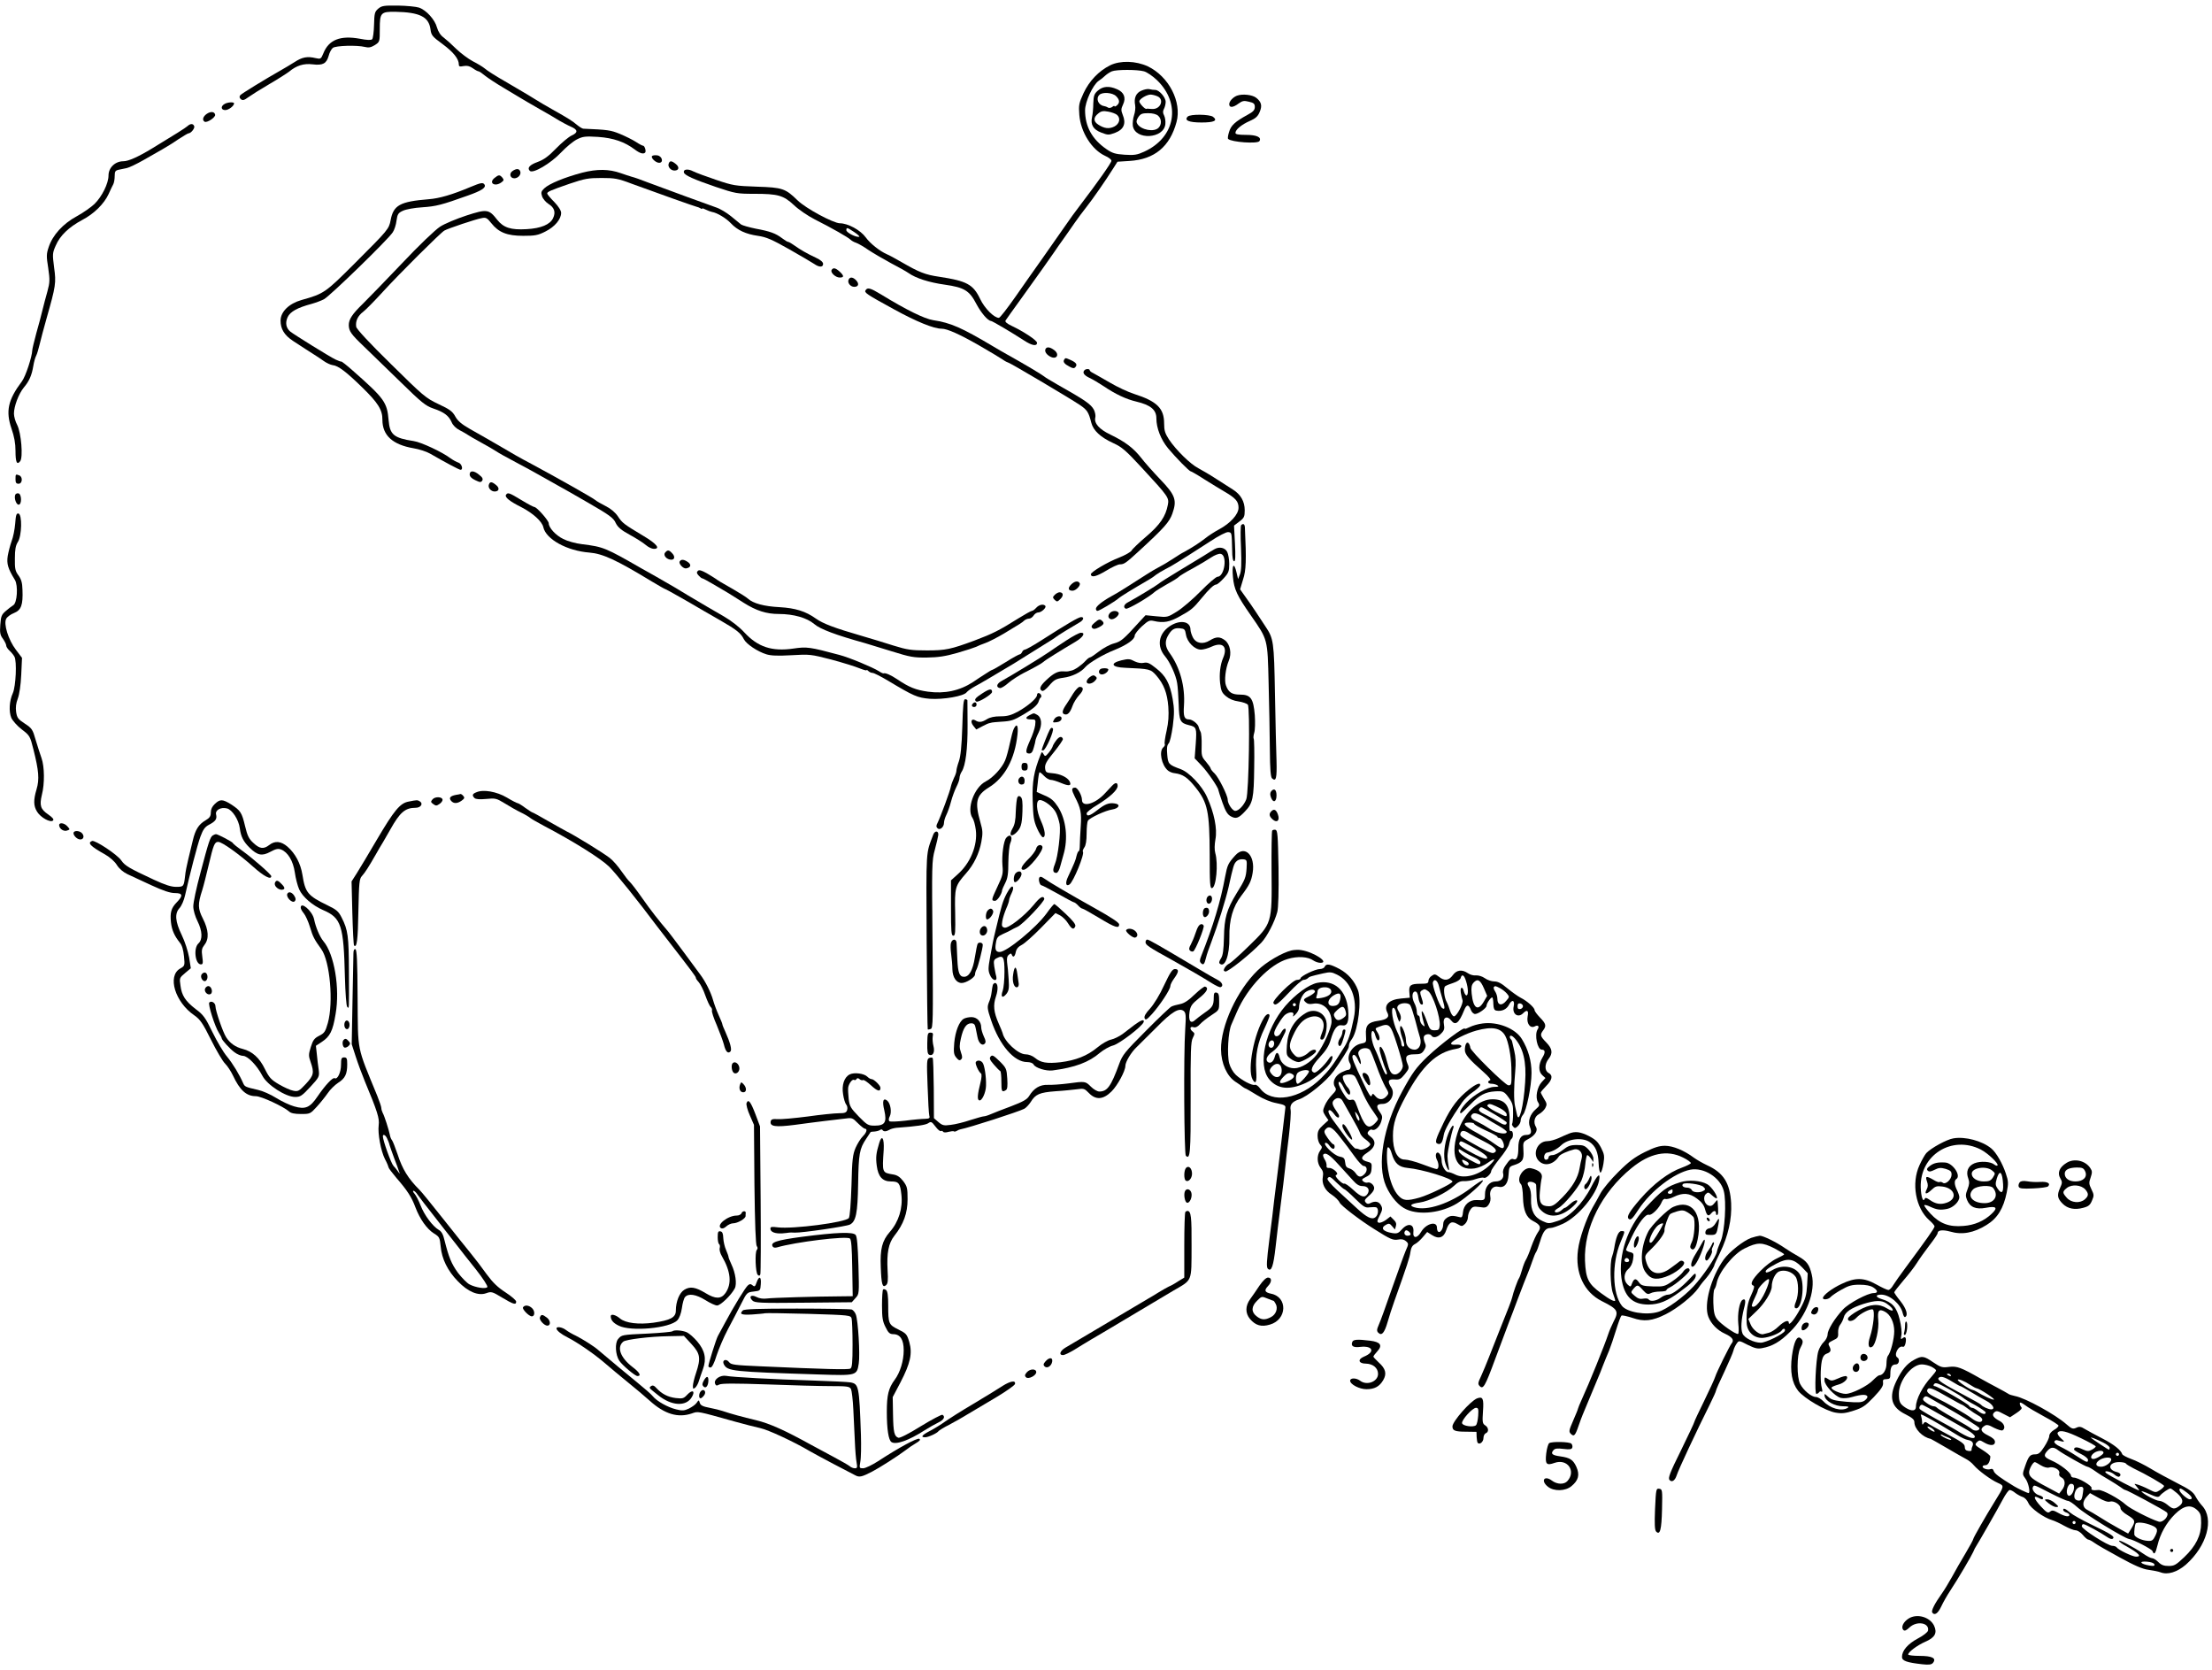<?xml version="1.0" standalone="no"?>
<!DOCTYPE svg PUBLIC "-//W3C//DTD SVG 20010904//EN"
 "http://www.w3.org/TR/2001/REC-SVG-20010904/DTD/svg10.dtd">
<svg version="1.0" xmlns="http://www.w3.org/2000/svg"
 width="1427pt" height="1077pt" viewBox="0 0 1427 1077"
 preserveAspectRatio="xMidYMid meet">
<g transform="translate(0,1077) scale(0.1,-0.1)"
fill="#000000" stroke="none">
<path d="M2440 10714 c-23 -20 -25 -30 -27 -105 -1 -45 -7 -87 -12 -92 -7 -7
-33 -6 -79 3 -126 23 -201 -6 -236 -94 -15 -37 -18 -38 -49 -31 -54 13 -87 7
-136 -25 -26 -16 -65 -40 -87 -52 -109 -62 -254 -151 -264 -162 -7 -10 -6 -17
4 -26 12 -9 21 -7 48 13 18 13 78 51 133 83 55 32 113 69 129 81 49 41 96 55
153 48 66 -8 89 5 103 54 5 21 18 45 27 52 18 15 157 19 208 6 23 -6 38 -3 63
12 32 21 32 21 32 105 0 104 7 111 100 110 157 -3 216 -32 227 -112 5 -40 12
-48 79 -97 70 -52 104 -95 104 -131 0 -13 6 -15 31 -10 22 4 39 0 59 -14 15
-11 32 -20 37 -20 5 0 24 -13 43 -29 19 -15 72 -50 118 -77 46 -27 95 -57 110
-66 15 -9 69 -41 120 -70 52 -29 110 -63 130 -76 21 -12 54 -30 75 -39 46 -20
47 -38 5 -57 -18 -8 -63 -45 -100 -83 -49 -51 -80 -73 -118 -87 -53 -19 -71
-39 -52 -58 20 -20 135 48 201 118 33 35 79 73 103 85 38 19 53 21 136 16 100
-7 172 -32 238 -82 32 -24 55 -31 66 -19 8 8 -3 44 -13 44 -5 0 -26 11 -47 25
-20 13 -66 36 -102 51 -61 25 -78 27 -237 34 -6 0 -24 11 -40 24 -31 26 -54
41 -159 100 -38 21 -85 49 -104 61 -32 20 -61 38 -176 105 -99 57 -140 84
-159 100 -11 9 -45 30 -75 45 -30 16 -78 52 -106 79 -28 28 -65 61 -82 74 -21
15 -35 38 -43 65 -13 50 -69 112 -116 128 -18 6 -79 12 -135 13 -92 1 -105 -1
-128 -20z"/>
<path d="M7162 10349 c-74 -37 -135 -101 -172 -180 -30 -66 -32 -77 -27 -141
9 -111 81 -224 166 -263 23 -10 41 -24 41 -32 0 -13 -92 -143 -202 -287 -26
-33 -72 -97 -102 -141 -31 -44 -93 -133 -138 -197 -46 -65 -126 -178 -178
-253 -52 -74 -99 -135 -106 -135 -31 0 -92 61 -121 122 -45 94 -86 116 -264
143 -90 13 -130 29 -244 95 -38 22 -80 45 -93 50 -46 20 -108 69 -137 109 -34
47 -115 91 -167 91 -43 1 -220 96 -273 148 -78 76 -97 83 -262 88 -139 5 -155
7 -263 44 -63 21 -130 46 -148 55 -34 18 -66 14 -60 -8 6 -18 61 -43 207 -93
125 -42 136 -44 247 -44 154 0 188 -10 256 -73 30 -29 91 -70 134 -92 113 -57
216 -116 231 -131 7 -7 23 -16 36 -20 12 -4 48 -24 79 -46 32 -21 97 -59 145
-85 48 -25 100 -54 114 -64 48 -34 134 -61 234 -75 126 -18 159 -38 204 -125
31 -58 74 -108 94 -109 8 0 135 -75 215 -127 49 -32 82 -38 82 -14 0 16 -87
73 -163 109 -32 15 -45 27 -40 35 4 6 51 73 105 147 116 162 182 254 211 297
12 18 37 54 56 80 19 26 51 73 72 103 21 30 56 78 78 105 39 49 124 171 174
251 l26 41 78 5 c161 10 260 92 303 251 35 130 -50 294 -185 359 -78 36 -177
39 -243 7z m218 -39 c19 -5 57 -31 84 -57 158 -153 119 -369 -82 -461 -46 -21
-65 -24 -126 -20 -61 4 -80 10 -118 36 -93 64 -138 146 -138 251 0 54 50 163
87 189 14 9 34 25 44 35 11 10 30 22 42 27 30 12 164 12 207 0z m-1869 -1037
c23 -15 37 -29 32 -30 -18 -6 -83 27 -83 42 0 20 4 19 51 -12z"/>
<path d="M7083 10186 c-24 -21 -28 -32 -30 -83 0 -32 -4 -71 -8 -88 -11 -49 8
-81 59 -100 44 -17 48 -17 91 -1 55 21 71 60 48 115 -12 30 -11 39 2 67 21 44
6 80 -40 99 -50 22 -90 19 -122 -9z m117 -36 c24 -24 25 -43 5 -60 -8 -7 -15
-9 -15 -5 0 4 -7 2 -15 -5 -8 -6 -20 -8 -27 -4 -7 5 -19 9 -26 10 -37 6 -54
48 -30 72 20 20 85 15 108 -8z m5 -120 c26 -22 18 -58 -16 -76 -34 -17 -66
-13 -105 13 -31 20 -31 46 1 71 19 16 32 18 65 12 22 -4 46 -13 55 -20z"/>
<path d="M7363 10185 c-35 -15 -49 -48 -40 -94 3 -15 0 -44 -7 -64 -7 -21 -10
-51 -8 -68 14 -95 201 -85 210 11 2 19 -2 43 -8 55 -9 17 -9 28 -1 43 6 11 11
32 11 45 0 29 -42 77 -67 77 -10 0 -27 2 -38 5 -11 3 -34 -2 -52 -10z m101
-35 c49 -18 25 -85 -30 -83 -13 1 -26 1 -29 2 -3 1 -7 0 -9 -1 -8 -5 -46 35
-46 48 0 15 46 43 72 44 9 0 28 -4 42 -10z m8 -127 c22 -20 23 -56 2 -77 -29
-30 -113 -14 -137 25 -8 13 -6 24 6 43 15 22 25 26 64 26 29 0 53 -6 65 -17z"/>
<path d="M7980 10153 c-26 -10 -50 -36 -50 -55 0 -24 24 -23 60 4 25 18 35 20
67 12 31 -7 38 -13 38 -34 0 -19 -10 -31 -46 -50 -82 -45 -108 -69 -120 -111
-7 -21 -10 -42 -6 -45 21 -21 190 -33 202 -14 15 25 -18 40 -86 40 -51 0 -69
4 -69 13 0 21 40 54 93 77 37 16 52 30 63 57 18 41 12 66 -23 93 -25 19 -87
26 -123 13z"/>
<path d="M1448 10099 c-26 -15 -22 -39 5 -39 22 0 57 27 57 43 0 11 -43 8 -62
-4z"/>
<path d="M1333 10035 c-24 -17 -30 -40 -13 -50 15 -9 71 28 68 45 -4 21 -29
23 -55 5z"/>
<path d="M7662 10018 c-24 -24 7 -38 89 -38 82 0 107 12 74 37 -23 16 -146 18
-163 1z"/>
<path d="M1210 9957 c-13 -12 -85 -57 -230 -145 -89 -54 -152 -82 -184 -82
-53 0 -96 -41 -96 -92 0 -51 -42 -136 -91 -184 -21 -20 -72 -56 -114 -79 -89
-48 -156 -122 -181 -199 -15 -44 -15 -59 -3 -134 11 -77 11 -92 -5 -151 -10
-36 -25 -91 -32 -121 -7 -30 -25 -98 -40 -150 -14 -52 -26 -102 -26 -110 -1
-40 -43 -169 -67 -200 -90 -120 -105 -192 -67 -304 18 -52 26 -95 26 -145 0
-72 9 -92 30 -66 20 24 7 183 -19 234 -12 22 -21 55 -21 73 0 48 31 129 64
169 35 41 51 79 61 139 4 25 12 54 18 65 6 11 16 45 23 75 7 30 27 105 44 165
60 211 63 230 49 330 -11 86 -11 93 11 142 27 63 84 118 170 164 77 40 142
105 171 168 11 25 25 54 30 63 5 10 9 33 9 53 0 29 4 35 25 40 14 3 37 8 53
11 15 3 63 26 107 51 44 25 98 56 121 69 23 13 69 41 102 64 34 22 64 40 68
40 16 0 42 33 37 46 -7 18 -24 18 -43 1z"/>
<path d="M4207 9764 c-11 -11 23 -44 45 -44 31 0 20 44 -12 48 -14 2 -29 0
-33 -4z"/>
<path d="M4314 9715 c-8 -20 13 -45 37 -45 29 0 34 22 9 42 -27 22 -39 23 -46
3z"/>
<path d="M3305 9666 c-22 -16 -14 -46 13 -46 25 0 46 25 38 45 -7 19 -26 19
-51 1z"/>
<path d="M3755 9656 c-113 -30 -213 -71 -244 -101 -20 -19 -22 -27 -14 -51 5
-16 24 -38 41 -49 39 -24 48 -54 30 -92 -19 -41 -78 -66 -171 -71 -101 -6
-148 9 -189 60 -54 69 -66 71 -199 28 -64 -21 -141 -53 -170 -72 -31 -20 -137
-121 -248 -239 -107 -112 -220 -229 -251 -259 -68 -66 -90 -100 -90 -137 1
-39 14 -58 100 -140 41 -40 146 -141 232 -225 138 -135 164 -156 214 -173 69
-23 100 -47 118 -89 8 -19 28 -39 52 -51 21 -11 46 -25 54 -31 8 -6 47 -28 85
-49 39 -21 81 -46 95 -55 14 -10 70 -41 125 -70 55 -29 132 -71 170 -93 39
-22 86 -48 105 -59 19 -10 107 -60 195 -111 137 -79 163 -98 177 -130 14 -28
35 -46 92 -77 40 -22 86 -51 102 -65 16 -14 39 -25 52 -25 45 0 18 33 -68 84
-125 75 -136 83 -164 126 -17 25 -45 49 -79 66 -28 14 -59 32 -67 39 -14 13
-243 142 -410 232 -83 44 -104 56 -235 133 -49 28 -123 71 -163 93 -54 31 -79
52 -95 81 -18 33 -36 46 -109 80 -82 39 -97 52 -306 258 -136 133 -222 226
-224 240 -6 36 10 71 45 97 18 14 75 72 127 129 103 113 373 382 397 395 22
13 204 74 240 80 28 6 35 2 63 -33 47 -59 101 -81 205 -81 76 0 95 3 144 28
60 30 101 79 101 120 0 15 -17 42 -45 71 -25 25 -45 49 -45 54 0 11 23 21 145
63 97 33 121 37 205 37 85 0 106 -3 195 -37 155 -57 409 -147 420 -149 6 -1
16 -5 23 -9 6 -5 12 -6 12 -2 0 3 10 0 23 -7 12 -6 30 -13 40 -15 33 -5 92
-41 122 -73 42 -45 97 -70 174 -81 55 -8 89 -23 201 -86 74 -42 147 -85 162
-95 33 -23 58 -23 58 0 0 12 -17 26 -47 40 -60 28 -99 51 -140 80 -17 12 -34
22 -39 22 -4 0 -21 10 -38 23 -42 32 -78 45 -170 62 -44 9 -86 21 -95 27 -9 7
-38 31 -66 54 -27 22 -70 48 -95 56 -50 17 -335 122 -445 163 -38 15 -83 31
-100 35 -16 5 -48 15 -70 23 -76 27 -152 28 -250 3z"/>
<path d="M3190 9622 c-40 -33 3 -59 45 -28 16 12 17 16 6 30 -17 20 -24 20
-51 -2z"/>
<path d="M3035 9564 c-116 -49 -201 -74 -270 -79 -184 -15 -227 -38 -245 -135
-11 -57 -15 -62 -228 -275 -194 -194 -201 -199 -347 -240 -81 -23 -135 -76
-135 -133 0 -54 24 -93 79 -130 48 -31 122 -80 150 -97 9 -5 31 -21 49 -33 18
-13 44 -25 58 -27 35 -3 88 -43 191 -144 101 -98 131 -145 130 -209 0 -100 66
-160 200 -183 37 -6 86 -22 108 -35 99 -57 187 -104 196 -104 19 0 8 39 -13
46 -13 4 -36 17 -53 29 -51 39 -188 103 -235 110 -130 20 -155 41 -163 135
-10 116 -26 139 -235 323 -35 31 -67 56 -70 55 -4 -1 -20 5 -37 13 -33 15
-270 162 -293 181 -27 23 -33 57 -16 93 16 35 64 61 154 85 25 7 61 20 80 30
37 19 415 386 444 432 10 15 21 48 24 75 6 42 11 50 42 64 19 9 74 19 124 22
89 6 125 15 295 76 88 31 118 51 107 70 -10 16 -23 13 -91 -15z"/>
<path d="M5365 9029 c-10 -16 25 -49 52 -49 29 0 29 11 0 38 -26 24 -42 28
-52 11z"/>
<path d="M5474 8965 c-8 -20 13 -45 37 -45 27 0 33 19 13 41 -21 23 -42 25
-50 4z"/>
<path d="M5584 8898 c-10 -15 4 -25 185 -124 144 -79 255 -124 305 -124 37 0
117 -36 246 -110 69 -40 136 -80 150 -90 14 -10 30 -18 35 -19 11 -1 396 -229
463 -274 45 -31 55 -45 72 -113 13 -51 59 -94 142 -132 55 -25 81 -47 185
-160 170 -184 176 -192 167 -238 -14 -75 -51 -129 -139 -204 -47 -40 -90 -81
-95 -91 -5 -9 -40 -29 -77 -44 -79 -30 -189 -96 -186 -110 4 -22 35 -14 99 24
37 23 77 41 88 41 28 0 39 8 125 87 161 148 195 186 214 240 31 87 20 119 -78
221 -46 48 -102 111 -124 140 -50 63 -103 103 -196 148 -74 35 -108 74 -99
111 3 11 -1 34 -9 50 -19 36 -57 62 -236 163 -41 24 -79 46 -85 52 -16 13
-128 80 -236 140 -25 14 -67 38 -95 55 -202 120 -272 151 -385 168 -57 9 -175
67 -338 167 -66 40 -86 46 -98 26z"/>
<path d="M6746 8521 c-10 -15 3 -37 29 -51 43 -23 64 16 23 44 -25 18 -44 20
-52 7z"/>
<path d="M6865 8450 c-9 -14 2 -28 35 -45 22 -12 30 -12 38 -2 14 16 4 29 -31
45 -34 15 -34 15 -42 2z"/>
<path d="M6997 8383 c-16 -15 -5 -33 31 -50 20 -9 62 -34 92 -54 77 -52 146
-84 210 -99 93 -22 130 -53 130 -108 0 -63 29 -137 75 -193 52 -62 137 -149
147 -149 3 0 42 -22 85 -50 43 -27 102 -63 131 -80 74 -43 92 -64 92 -105 0
-42 -52 -100 -127 -140 -26 -14 -67 -40 -89 -58 -40 -31 -81 -57 -133 -86 -15
-7 -49 -28 -77 -47 -27 -18 -70 -43 -95 -56 -44 -24 -59 -34 -195 -121 -38
-25 -86 -53 -105 -63 -58 -32 -99 -65 -99 -80 0 -8 4 -14 10 -14 12 0 107 57
135 80 17 15 98 64 198 122 16 9 36 23 45 31 9 7 37 24 60 36 43 21 90 51 289
179 56 37 105 62 117 60 23 -3 22 -2 25 -115 0 -48 5 -73 13 -73 8 0 9 31 5
115 l-6 115 34 26 c31 23 35 32 35 73 0 57 -26 102 -77 134 -21 13 -69 44
-108 69 -38 25 -90 55 -114 68 -51 26 -144 117 -190 186 -25 39 -31 57 -31
103 0 97 -46 143 -193 190 -38 12 -109 45 -158 74 -49 29 -99 56 -109 62 -11
5 -20 13 -20 17 0 10 -24 10 -33 1z"/>
<path d="M3030 7710 c0 -13 12 -26 36 -37 31 -15 36 -15 45 -3 6 11 2 21 -19
37 -34 29 -62 30 -62 3z"/>
<path d="M100 7680 c0 -23 4 -30 20 -30 25 0 28 45 4 54 -23 9 -24 8 -24 -24z"/>
<path d="M3154 7645 c-8 -20 13 -45 37 -45 29 0 34 22 9 42 -27 22 -39 23 -46
3z"/>
<path d="M98 7578 c-8 -22 7 -63 22 -63 22 0 20 69 -1 73 -9 2 -19 -3 -21 -10z"/>
<path d="M3264 7578 c-9 -15 25 -42 99 -79 74 -38 134 -92 142 -129 17 -78
153 -153 298 -164 85 -7 173 -47 403 -187 45 -27 84 -49 87 -49 4 0 149 -82
247 -140 8 -5 57 -33 108 -62 104 -60 131 -81 151 -121 16 -31 87 -79 145 -97
28 -9 74 -11 161 -6 119 7 126 6 258 -28 74 -20 155 -45 181 -56 25 -10 46
-16 46 -13 0 4 5 2 12 -5 7 -7 19 -12 27 -12 9 0 54 -23 101 -51 165 -99 188
-109 269 -116 87 -6 219 17 237 42 6 8 31 26 55 39 36 19 112 64 249 146 8 5
62 39 120 75 58 36 114 71 125 78 11 7 22 14 25 17 5 6 113 72 155 96 25 14
31 34 10 34 -17 0 -88 -42 -265 -155 -47 -30 -91 -54 -98 -55 -7 0 -15 -7 -18
-15 -4 -8 -10 -15 -15 -15 -5 0 -46 -22 -90 -50 -44 -27 -83 -50 -87 -50 -3 0
-24 -12 -46 -27 -23 -14 -58 -38 -79 -52 -86 -56 -183 -77 -291 -62 -78 11
-121 28 -198 80 -42 28 -77 43 -88 38 -3 -1 -17 5 -30 14 -40 25 -190 88 -255
105 -191 51 -209 54 -297 41 -138 -20 -229 10 -316 104 -31 34 -85 76 -130
102 -42 25 -93 54 -112 65 -19 11 -75 44 -125 74 -49 30 -112 68 -140 83 -27
16 -97 56 -155 88 -235 135 -247 140 -384 157 -43 5 -96 20 -123 34 -49 24
-93 73 -93 101 0 17 -77 105 -93 105 -5 0 -43 20 -84 45 -79 48 -88 51 -99 33z"/>
<path d="M98 7393 c-3 -37 -13 -88 -23 -113 -9 -25 -20 -67 -25 -95 -8 -51 1
-82 46 -155 22 -36 15 -150 -11 -164 -10 -6 -32 -23 -48 -37 -27 -23 -31 -34
-35 -88 -4 -53 -1 -67 17 -91 11 -16 21 -35 21 -43 0 -8 9 -22 21 -33 11 -10
26 -28 32 -39 17 -30 9 -192 -10 -235 -23 -50 -27 -119 -10 -160 9 -19 38 -52
68 -75 51 -39 53 -42 75 -130 34 -135 39 -191 20 -255 -21 -70 -20 -108 3
-145 23 -38 87 -73 103 -57 7 7 -1 18 -31 39 -50 34 -57 58 -41 126 19 73 17
183 -2 237 -9 25 -26 78 -38 118 -19 67 -24 75 -70 105 -43 28 -50 37 -56 75
-4 30 -1 56 11 87 10 27 19 87 22 153 l5 109 -40 53 c-48 63 -80 166 -62 199
6 12 29 29 50 37 47 19 59 52 55 150 -1 46 -8 68 -26 93 -21 28 -24 44 -23
109 0 58 5 84 19 106 26 39 29 179 4 184 -13 2 -17 -9 -21 -65z"/>
<path d="M8007 7383 c-4 -3 -5 -70 -1 -147 4 -102 2 -149 -7 -171 l-12 -30
-10 43 c-16 69 -31 51 -23 -29 7 -80 26 -120 116 -249 110 -158 107 -149 114
-435 4 -137 7 -330 8 -428 1 -129 5 -181 15 -188 25 -22 31 2 28 114 -2 61 -7
255 -10 431 -6 340 -9 357 -61 435 -16 24 -45 68 -64 97 -19 29 -50 73 -68 98
l-32 45 19 63 c20 60 22 124 12 336 -1 22 -11 28 -24 15z"/>
<path d="M7835 7228 c-11 -6 -42 -25 -70 -43 -27 -17 -102 -62 -165 -100 -63
-38 -120 -74 -127 -81 -11 -10 -141 -89 -197 -119 -25 -13 -32 -33 -13 -41 13
-5 149 74 187 109 8 7 45 30 82 51 37 20 70 41 73 46 3 4 42 29 88 53 45 25
99 57 121 72 21 14 48 25 60 23 46 -7 26 -148 -20 -148 -9 0 -58 -42 -108 -93
-50 -51 -119 -110 -153 -131 -61 -38 -63 -38 -132 -31 l-71 7 -38 -41 c-104
-115 -119 -128 -166 -141 -27 -7 -70 -31 -97 -52 -27 -21 -52 -38 -57 -38 -5
0 -17 -9 -28 -21 -26 -29 -71 -60 -92 -64 -9 -2 -19 -4 -22 -5 -3 -1 -17 -1
-32 0 -34 2 -64 -14 -110 -58 -39 -37 -46 -56 -26 -68 7 -4 26 10 47 35 32 37
43 43 92 50 55 7 114 36 140 68 23 27 115 82 189 111 81 33 130 68 130 92 0
10 21 37 46 60 41 37 50 41 77 35 63 -15 104 -7 172 32 71 39 84 51 135 113
51 62 80 89 96 90 7 0 28 18 48 40 32 35 36 46 36 93 0 28 -6 63 -13 77 -14
28 -51 36 -82 18z"/>
<path d="M4291 7206 c-15 -17 10 -46 40 -46 23 0 25 23 3 44 -19 20 -28 20
-43 2z"/>
<path d="M4385 7149 c-9 -13 22 -48 41 -45 30 5 36 23 13 40 -27 19 -45 20
-54 5z"/>
<path d="M4502 7088 c-9 -9 -8 -16 5 -30 9 -10 19 -18 23 -18 4 0 34 -16 66
-35 33 -19 76 -45 97 -57 21 -13 68 -42 105 -66 81 -51 146 -72 226 -72 96 0
182 -25 229 -65 38 -33 140 -71 327 -123 19 -6 96 -29 170 -52 122 -38 144
-42 230 -41 72 1 119 8 196 30 56 16 110 34 121 39 11 6 38 17 61 25 22 8 75
35 119 61 110 66 116 70 131 84 7 6 21 12 30 12 10 0 23 9 30 20 7 11 20 20
31 20 20 0 55 33 44 43 -12 13 -40 7 -58 -13 -10 -11 -22 -20 -28 -20 -5 0
-43 -21 -85 -47 -129 -81 -168 -100 -287 -145 -152 -56 -184 -63 -305 -63
-101 0 -127 4 -215 31 -55 18 -149 46 -210 64 -170 49 -246 78 -291 110 -67
48 -133 68 -235 74 -99 5 -170 24 -204 55 -11 10 -51 35 -89 57 -97 55 -102
59 -117 70 -8 6 -35 22 -60 37 -34 19 -49 23 -57 15z"/>
<path d="M6910 7000 c-23 -23 -19 -40 9 -40 22 0 55 35 46 49 -10 17 -33 13
-55 -9z"/>
<path d="M6805 6934 c-15 -15 -15 -18 -1 -33 15 -14 18 -13 37 6 22 21 19 43
-6 43 -7 0 -21 -7 -30 -16z"/>
<path d="M7162 6818 c-16 -16 -15 -35 3 -41 19 -8 60 26 51 41 -9 15 -39 15
-54 0z"/>
<path d="M7064 6756 c-22 -18 -26 -28 -18 -36 9 -9 19 -8 43 4 34 18 38 28 17
45 -11 9 -20 6 -42 -13z"/>
<path d="M7543 6729 c-70 -49 -81 -128 -27 -192 32 -38 70 -121 78 -173 4 -22
8 -84 10 -138 3 -107 10 -119 66 -133 49 -11 51 -19 44 -120 l-7 -94 45 -47
c39 -41 108 -142 108 -158 0 -3 12 -39 26 -80 21 -59 33 -78 56 -90 32 -17 49
-11 90 33 50 52 57 84 59 281 2 100 0 184 -3 187 -3 4 -2 21 3 38 6 18 7 69 4
114 -9 108 -26 133 -95 133 -52 0 -75 14 -91 59 -12 30 -3 109 18 159 20 47 9
106 -24 132 -33 25 -57 25 -99 -1 -44 -27 -89 -19 -109 21 -8 16 -15 38 -15
49 0 56 -71 66 -137 20z m108 -53 c8 -48 56 -96 97 -96 15 0 47 9 70 20 71 32
104 -2 72 -75 -18 -42 -25 -102 -19 -160 6 -51 12 -64 39 -86 20 -17 49 -29
80 -33 26 -4 53 -13 60 -21 15 -19 7 -566 -10 -610 -15 -39 -49 -75 -71 -75
-18 0 -49 46 -49 73 0 27 -59 144 -84 168 -14 13 -26 28 -26 33 0 4 -14 24
-30 43 -28 32 -30 39 -28 106 1 40 -2 79 -7 87 -5 8 -10 22 -12 30 -3 20 -41
50 -62 50 -31 0 -38 19 -33 90 8 122 -25 245 -93 339 -27 37 -31 70 -14 104
24 45 42 58 78 55 33 -3 36 -6 42 -42z"/>
<path d="M6880 6640 c-41 -27 -93 -61 -115 -77 -38 -27 -241 -151 -305 -186
-31 -17 -36 -40 -9 -45 8 -1 32 13 54 33 22 19 67 48 100 65 66 33 117 62 125
70 9 10 107 71 210 132 47 28 65 58 33 57 -10 0 -52 -22 -93 -49z"/>
<path d="M7234 6511 c-76 -19 -63 -45 24 -48 160 -7 164 -8 201 -49 49 -57 71
-113 78 -202 4 -57 1 -100 -11 -155 -10 -42 -15 -81 -12 -86 3 -5 -1 -14 -9
-21 -30 -25 -12 -115 30 -150 10 -8 29 -16 44 -17 52 -7 82 -27 134 -92 78
-98 90 -155 91 -434 0 -189 2 -217 15 -215 27 5 41 157 21 226 -6 22 -5 53 1
89 13 67 -8 170 -54 272 -32 72 -116 161 -170 180 -78 29 -82 33 -87 94 -4 42
-1 61 9 72 8 7 19 56 27 112 10 80 10 112 -1 175 -18 100 -44 149 -107 198
-41 33 -56 40 -79 35 -17 -4 -39 0 -58 9 -32 17 -40 18 -87 7z"/>
<path d="M7097 6453 c-14 -13 -7 -33 11 -33 19 0 42 18 42 32 0 10 -44 11 -53
1z"/>
<path d="M7032 6404 c-12 -8 -22 -22 -22 -30 0 -20 34 -17 54 5 14 15 14 20 3
29 -10 9 -19 8 -35 -4z"/>
<path d="M6924 6298 c-14 -24 -34 -54 -43 -68 -28 -40 -32 -60 -16 -66 21 -9
38 8 54 53 7 21 27 52 43 70 30 31 31 53 3 53 -8 0 -26 -19 -41 -42z"/>
<path d="M6337 6298 c-47 -30 -55 -42 -38 -53 13 -7 101 47 101 62 0 24 -17
21 -63 -9z"/>
<path d="M6690 6287 c0 -20 -59 -71 -122 -106 -45 -24 -69 -31 -114 -31 -39 0
-67 -6 -88 -19 -32 -20 -51 -22 -74 -7 -25 15 -34 -9 -13 -35 l19 -24 38 20
c21 11 42 21 48 21 6 1 13 3 16 4 3 1 28 3 55 5 69 4 82 8 150 48 63 37 91 62
97 87 2 8 7 18 12 21 10 8 -1 29 -15 29 -5 0 -9 -6 -9 -13z"/>
<path d="M6208 6083 c-4 -126 -11 -191 -22 -223 -9 -25 -16 -52 -16 -61 0 -9
-7 -30 -16 -47 -8 -17 -17 -42 -20 -56 -4 -26 -67 -196 -86 -234 -9 -17 -9
-25 0 -34 15 -15 42 7 42 36 0 11 7 34 15 50 8 16 22 54 30 85 8 31 24 74 35
96 11 21 20 47 20 57 0 10 6 29 14 41 25 38 39 146 38 302 0 83 -1 153 -1 158
-1 4 -7 7 -15 7 -10 0 -14 -37 -18 -177z"/>
<path d="M6277 6233 c-12 -11 -8 -23 8 -23 8 0 15 7 15 15 0 16 -12 20 -23 8z"/>
<path d="M6643 6158 c-32 -16 -28 -28 8 -28 31 0 31 -1 27 -38 -3 -21 -17 -64
-32 -95 -31 -69 -33 -87 -6 -87 14 0 22 11 29 38 6 20 11 41 11 46 0 5 9 29
21 53 24 49 19 97 -11 113 -22 12 -19 12 -47 -2z"/>
<path d="M6800 6129 c-11 -19 -9 -20 17 -17 17 2 29 10 31 21 5 25 -35 22 -48
-4z"/>
<path d="M6541 6071 c-6 -10 -17 -52 -26 -94 -9 -42 -22 -92 -31 -112 -20 -48
-79 -112 -125 -135 -75 -39 -125 -178 -85 -236 8 -11 17 -45 21 -76 13 -100
-35 -216 -119 -289 l-41 -37 0 -178 c0 -152 2 -179 15 -179 13 0 14 21 12 147
-4 164 -1 174 70 255 50 56 85 128 99 204 10 55 9 73 -6 124 -38 133 -28 175
54 226 103 63 168 183 185 342 6 58 -4 75 -23 38z"/>
<path d="M6772 6063 c-10 -17 -52 -124 -52 -130 0 -2 4 -3 9 -3 17 0 74 131
63 142 -7 7 -13 4 -20 -9z"/>
<path d="M6811 5991 c-12 -16 -21 -33 -21 -38 -1 -4 -11 -21 -24 -37 -22 -26
-24 -27 -34 -10 -10 17 -11 17 -20 -6 -42 -105 -54 -172 -50 -293 3 -104 7
-131 28 -179 14 -32 31 -58 38 -58 20 0 14 47 -13 106 -30 66 -34 134 -7 134
29 0 88 -46 105 -83 9 -18 19 -51 23 -73 8 -51 -11 -211 -31 -258 -16 -39 -13
-56 10 -56 8 0 19 18 25 43 6 23 15 56 20 72 32 106 18 228 -34 310 -27 41
-44 56 -86 74 l-52 23 7 61 c3 34 8 64 11 66 2 2 15 -8 28 -22 14 -15 34 -27
45 -27 11 0 40 -9 66 -20 52 -22 70 -19 55 11 -15 26 -60 48 -112 52 -39 3
-43 6 -46 33 -2 24 9 45 58 104 33 41 59 79 57 84 -7 21 -26 16 -46 -13z"/>
<path d="M6590 5825 c0 -18 5 -25 20 -25 15 0 20 7 20 25 0 18 -5 25 -20 25
-15 0 -20 -7 -20 -25z"/>
<path d="M6577 5753 c-15 -15 -7 -43 13 -43 15 0 20 7 20 25 0 24 -18 34 -33
18z"/>
<path d="M7173 5701 c-10 -10 -29 -31 -43 -46 -63 -70 -150 -95 -150 -44 0 28
-28 79 -44 79 -25 0 -25 -13 -2 -59 38 -73 44 -102 38 -192 -3 -46 -6 -101 -6
-121 0 -21 -3 -38 -7 -38 -4 0 -10 -14 -14 -30 -6 -29 -15 -49 -55 -135 -19
-39 -14 -65 9 -50 25 15 100 199 87 212 -3 3 1 15 9 27 10 13 15 45 15 91 0
38 4 75 8 81 12 20 115 67 157 73 45 7 56 34 16 39 -37 6 -64 -5 -112 -43 -47
-37 -69 -44 -69 -21 0 7 30 32 68 54 81 50 132 96 132 123 0 24 -15 24 -37 0z"/>
<path d="M8201 5667 c-8 -11 -9 -22 -1 -42 14 -36 35 -27 35 15 0 37 -15 49
-34 27z"/>
<path d="M3073 5660 c-26 -10 -29 -20 -12 -37 8 -8 34 -10 75 -6 60 6 67 4
121 -29 32 -20 78 -46 103 -58 25 -12 52 -28 60 -35 8 -7 49 -30 90 -52 194
-102 367 -211 420 -263 45 -45 182 -215 310 -386 14 -18 51 -66 82 -106 132
-170 168 -218 167 -224 -1 -4 7 -16 18 -28 11 -12 31 -50 43 -86 13 -36 28
-69 35 -75 6 -5 10 -15 8 -22 -3 -7 11 -50 31 -95 19 -46 40 -102 46 -125 11
-46 26 -61 42 -45 11 11 -1 57 -33 128 -11 23 -19 44 -19 48 0 4 -11 31 -24
59 -13 29 -29 72 -36 97 -14 50 -49 120 -83 165 -12 16 -60 82 -107 145 -47
63 -91 122 -98 130 -64 75 -114 139 -168 216 -35 50 -71 97 -80 105 -9 7 -33
39 -55 70 -21 31 -55 70 -76 86 -44 34 -233 150 -278 171 -11 6 -64 35 -118
66 -53 31 -99 56 -102 56 -3 0 -24 14 -47 30 -22 17 -45 30 -49 30 -4 0 -36
16 -69 36 -66 39 -153 54 -197 34z"/>
<path d="M2940 5643 c-35 -7 -46 -19 -30 -38 16 -19 40 -19 68 1 18 13 21 19
11 30 -6 8 -14 13 -18 13 -3 -1 -17 -4 -31 -6z"/>
<path d="M6564 5628 c-5 -7 -9 -48 -11 -91 -1 -58 -7 -87 -22 -112 -23 -40
-11 -57 21 -29 34 31 41 56 44 141 2 59 -1 84 -11 93 -10 8 -15 8 -21 -2z"/>
<path d="M2790 5614 c-12 -14 -12 -18 5 -30 16 -12 22 -12 39 0 12 7 21 20 21
27 0 21 -49 23 -65 3z"/>
<path d="M1386 5585 c-17 -16 -26 -34 -26 -55 0 -24 -7 -35 -34 -51 -45 -26
-66 -61 -82 -129 -7 -30 -20 -84 -29 -120 -9 -36 -19 -85 -21 -110 -8 -68 -9
-70 -58 -70 -32 0 -72 13 -143 46 -159 74 -187 90 -211 125 -26 38 -169 132
-188 125 -32 -12 -11 -34 84 -87 31 -18 62 -45 76 -68 15 -24 41 -46 68 -59
24 -11 93 -43 153 -71 78 -36 123 -51 153 -51 51 0 55 -16 12 -60 -36 -37 -44
-66 -37 -130 6 -50 22 -86 58 -131 14 -17 22 -47 26 -87 6 -60 5 -62 -25 -79
-84 -48 -33 -217 92 -302 37 -26 54 -50 107 -157 35 -70 76 -140 92 -155 15
-15 37 -49 50 -76 44 -94 86 -133 147 -133 35 0 177 -66 214 -98 12 -12 36
-17 78 -17 58 0 60 1 101 46 23 25 55 65 71 88 15 23 46 53 67 67 45 28 59 56
59 120 0 37 -3 44 -20 44 -17 0 -20 -7 -20 -48 0 -48 -23 -97 -41 -86 -12 7
-60 -44 -110 -117 -49 -73 -79 -86 -151 -65 -29 8 -82 33 -117 55 -35 22 -87
45 -115 51 -83 19 -87 21 -97 43 -24 56 -68 128 -105 173 -23 27 -64 97 -93
156 -46 95 -59 113 -109 150 -66 51 -90 87 -98 153 -7 46 -6 49 30 79 l37 31
-11 70 c-7 39 -27 102 -47 143 -43 89 -47 140 -15 175 13 14 29 50 36 83 31
138 79 323 99 378 17 46 29 63 56 77 42 22 52 37 45 66 -7 28 31 49 70 39 34
-8 76 -73 83 -128 7 -54 23 -86 64 -126 50 -49 79 -55 133 -26 35 19 50 22 69
15 44 -17 78 -73 89 -148 5 -37 18 -87 28 -109 22 -49 86 -104 155 -134 117
-50 132 -99 140 -429 3 -107 9 -189 15 -195 13 -13 12 -26 11 228 -1 228 -6
268 -47 348 -20 40 -33 51 -91 79 -128 62 -144 82 -162 197 -12 73 -45 136
-96 181 -42 36 -81 40 -118 11 -36 -28 -62 -25 -102 13 -29 26 -39 46 -54 109
-21 88 -29 100 -90 140 -55 34 -71 35 -105 3z"/>
<path d="M2636 5600 c-55 -10 -93 -56 -205 -246 -51 -87 -109 -184 -128 -214
l-35 -55 5 -203 c3 -112 8 -207 11 -210 18 -18 25 34 28 220 4 186 6 210 23
228 20 22 43 58 90 140 14 25 35 61 47 80 11 19 32 55 46 80 62 111 96 140
163 140 33 0 51 26 28 41 -16 10 -18 10 -73 -1z"/>
<path d="M8202 5538 c-17 -17 -15 -32 8 -53 28 -25 48 -7 34 32 -11 31 -25 38
-42 21z"/>
<path d="M382 5444 c4 -23 32 -39 53 -30 17 6 17 7 0 26 -22 25 -58 27 -53 4z"/>
<path d="M8207 5412 c-3 -4 -5 -123 -4 -263 3 -337 4 -334 -148 -482 -60 -59
-117 -109 -125 -112 -8 -3 -21 -14 -28 -25 -10 -17 -10 -21 2 -26 15 -6 165
114 233 186 37 39 86 134 103 198 7 27 10 129 8 285 -4 213 -6 242 -20 245 -9
2 -19 -1 -21 -6z"/>
<path d="M477 5404 c-11 -11 11 -41 33 -47 26 -7 38 17 20 38 -13 15 -42 20
-53 9z"/>
<path d="M6021 5388 c-49 -131 -46 -79 -43 -688 2 -311 5 -566 7 -569 2 -2 11
-1 20 3 14 5 15 58 11 543 -5 517 -5 541 15 613 11 41 21 84 22 94 3 28 -21
31 -32 4z"/>
<path d="M1373 5382 c-17 -11 -26 -38 -79 -238 -27 -99 -48 -198 -47 -221 0
-23 12 -64 27 -94 32 -64 34 -119 6 -144 -33 -30 -21 -135 16 -135 13 0 15 8
9 50 -6 42 -3 54 14 76 31 39 27 96 -10 169 -33 65 -34 93 -4 185 8 25 26 97
41 160 31 132 38 150 62 150 24 0 132 -77 225 -160 69 -62 117 -87 117 -61 0
11 -120 116 -190 166 -30 22 -57 43 -58 48 -4 8 -97 57 -109 57 -4 0 -13 -4
-20 -8z"/>
<path d="M6491 5366 c-17 -21 -29 -112 -24 -178 5 -51 2 -65 -31 -134 -41 -88
-43 -94 -17 -94 15 0 45 45 46 70 0 3 9 23 20 45 16 31 20 61 20 135 1 52 6
108 13 123 18 41 -1 64 -27 33z"/>
<path d="M6684 5296 c-3 -13 -25 -43 -50 -67 -44 -43 -56 -69 -31 -69 31 0
135 129 121 151 -10 17 -34 8 -40 -15z"/>
<path d="M7969 5253 c-46 -51 -51 -62 -65 -135 -30 -164 -78 -321 -155 -515
-10 -25 -11 -35 -1 -45 15 -15 22 -8 32 34 4 18 20 65 35 103 42 111 92 271
111 354 30 136 34 150 51 166 8 9 27 15 42 13 25 -3 26 -5 23 -58 -4 -59 -9
-73 -66 -164 -62 -102 -78 -157 -80 -281 -2 -84 -7 -117 -19 -136 -10 -14 -14
-29 -10 -32 34 -35 66 50 64 168 -2 113 22 196 77 268 52 68 64 93 73 147 19
113 -50 182 -112 113z"/>
<path d="M6552 5138 c-14 -14 -16 -58 -4 -58 14 0 42 35 42 53 0 20 -21 22
-38 5z"/>
<path d="M6705 5110 c-8 -12 3 -50 14 -50 5 0 52 -25 106 -55 53 -30 100 -55
104 -55 4 0 16 -9 26 -20 10 -11 22 -20 27 -20 5 0 53 -27 108 -60 104 -63
130 -71 130 -42 -1 12 -51 45 -162 107 -161 90 -284 162 -325 191 -14 10 -23
12 -28 4z"/>
<path d="M1776 5081 c-16 -25 29 -61 55 -46 7 5 3 16 -12 31 -24 26 -35 29
-43 15z"/>
<path d="M6495 5008 c-26 -50 -34 -78 -71 -233 -18 -74 -19 -81 -37 -180 -12
-67 -13 -85 -1 -112 15 -39 50 -47 41 -10 -4 12 -9 41 -13 64 -5 36 -3 43 16
53 42 22 50 8 50 -88 0 -49 -5 -103 -11 -121 -15 -41 -3 -53 23 -22 16 21 19
36 15 95 -2 39 -7 88 -10 108 -3 27 0 41 11 50 12 10 16 10 19 1 8 -22 20 -14
26 17 4 20 17 35 39 46 18 9 74 59 125 111 l92 94 30 -15 c16 -9 39 -31 51
-51 24 -38 37 -44 47 -19 4 11 -15 36 -62 80 -37 35 -70 64 -74 63 -3 0 -26
-27 -50 -61 -68 -93 -257 -248 -302 -248 -25 0 -32 15 -24 60 5 32 12 41 43
55 20 9 44 20 52 25 8 5 29 16 45 23 35 16 177 166 172 181 -7 22 -28 10 -69
-41 -61 -73 -163 -152 -188 -146 -17 5 -19 11 -14 42 3 20 15 56 25 80 11 24
19 49 19 56 0 6 7 26 16 44 10 21 13 36 7 42 -6 6 -20 -10 -38 -43z"/>
<path d="M1853 5004 c-8 -22 33 -62 48 -47 8 8 8 17 0 31 -14 27 -40 36 -48
16z"/>
<path d="M7790 4986 c-14 -18 -6 -50 13 -44 15 6 22 37 10 49 -6 6 -15 4 -23
-5z"/>
<path d="M1940 4916 c0 -8 9 -24 20 -37 11 -13 29 -53 40 -89 18 -61 28 -80
73 -142 56 -79 79 -343 42 -476 -16 -56 -22 -65 -55 -82 -32 -16 -41 -28 -55
-73 -15 -48 -15 -57 -1 -97 24 -69 20 -86 -31 -141 -43 -46 -50 -50 -80 -44
-19 3 -60 22 -93 41 -51 30 -63 43 -91 99 -35 72 -81 114 -144 130 -45 11 -82
37 -106 75 -21 32 -69 172 -69 199 0 23 -26 39 -40 25 -10 -10 37 -158 63
-197 9 -14 17 -29 17 -33 0 -11 52 -68 83 -91 17 -13 42 -23 55 -23 30 0 90
-62 125 -129 31 -59 150 -136 211 -136 34 0 44 7 98 65 58 63 59 66 54 110 -4
25 -9 70 -12 100 l-6 55 38 25 c53 35 71 70 89 180 29 165 -8 387 -79 470 -23
28 -49 88 -60 142 -11 52 -86 117 -86 74z"/>
<path d="M7773 4913 c-14 -5 -18 -45 -6 -56 10 -10 33 13 33 34 0 21 -10 28
-27 22z"/>
<path d="M6372 4898 c-14 -14 -16 -58 -4 -58 17 0 44 39 39 55 -8 18 -19 19
-35 3z"/>
<path d="M7733 4798 c-6 -7 -16 -31 -23 -53 -7 -22 -20 -52 -28 -67 -12 -21
-13 -31 -5 -39 6 -6 16 -8 21 -5 15 9 74 155 67 166 -8 14 -21 12 -32 -2z"/>
<path d="M6332 4788 c-16 -16 -15 -45 2 -51 18 -7 39 17 34 39 -4 22 -20 28
-36 12z"/>
<path d="M7265 4771 c-6 -11 44 -53 59 -48 17 6 18 24 1 41 -18 18 -51 21 -60
7z"/>
<path d="M6135 4689 c-4 -11 -3 -44 1 -72 4 -29 8 -73 8 -98 1 -53 26 -89 60
-89 29 0 86 36 86 55 0 8 4 23 10 33 10 19 40 135 40 158 0 15 -25 20 -33 7
-3 -5 -11 -44 -18 -88 -13 -83 -37 -125 -70 -125 -29 0 -39 25 -43 111 -2 46
-4 94 -5 107 -1 28 -27 29 -36 1z"/>
<path d="M7390 4693 c0 -18 23 -33 170 -114 97 -54 209 -119 259 -151 25 -16
50 -27 55 -25 21 7 11 32 -19 47 -16 8 -68 38 -115 66 -269 160 -328 194 -339
194 -6 0 -11 -8 -11 -17z"/>
<path d="M2280 4618 c0 -18 -3 -157 -6 -308 l-5 -275 26 -80 c14 -44 41 -116
59 -160 81 -194 95 -239 89 -282 -7 -54 14 -166 40 -218 12 -22 22 -46 23 -53
1 -7 25 -38 52 -70 69 -79 98 -124 122 -189 28 -74 73 -139 119 -168 36 -22
38 -27 44 -85 7 -79 45 -157 111 -224 65 -68 131 -95 182 -77 33 12 39 11 103
-28 73 -44 91 -49 91 -26 0 8 -31 35 -68 59 -51 33 -82 63 -122 117 -29 41
-75 101 -102 134 -27 33 -108 134 -180 225 -72 91 -140 175 -152 186 -73 73
-110 133 -141 229 -15 44 -31 85 -36 91 -6 7 -12 22 -14 35 -7 34 -35 122 -46
141 -5 10 -9 24 -9 32 0 8 -12 43 -26 78 -135 329 -124 277 -127 632 -1 237
-5 310 -14 314 -9 2 -13 -8 -13 -30z m217 -1190 c6 -13 14 -32 16 -43 3 -11
17 -49 30 -85 14 -36 28 -74 31 -85 7 -19 7 -19 -6 -1 -7 11 -21 27 -30 37
-15 16 -68 164 -68 190 0 17 17 9 27 -13z m196 -362 c9 -13 63 -84 121 -157
58 -74 121 -154 140 -179 19 -25 71 -91 116 -147 45 -57 78 -108 74 -114 -8
-14 -75 -4 -115 17 -16 8 -49 42 -74 74 -43 59 -60 102 -87 209 -9 40 -20 59
-38 69 -38 22 -93 95 -117 158 -12 31 -30 65 -39 75 -10 11 -12 19 -7 19 6 0
18 -11 26 -24z"/>
<path d="M8332 4640 c-60 -14 -164 -75 -219 -129 -133 -129 -238 -358 -236
-510 1 -90 38 -172 93 -208 19 -12 40 -27 47 -33 7 -5 15 -10 17 -10 3 0 36
-19 73 -42 44 -27 90 -46 128 -53 50 -10 60 -15 57 -31 -1 -10 -9 -75 -17
-144 -8 -69 -21 -181 -30 -250 -9 -69 -20 -159 -25 -200 -4 -41 -18 -155 -31
-253 -18 -141 -20 -180 -10 -190 23 -22 36 16 50 140 7 65 22 188 33 273 11
85 24 189 28 230 4 41 15 138 25 215 9 77 14 152 11 166 -6 33 9 53 53 68 56
18 177 117 225 183 48 67 96 144 97 155 2 23 4 28 22 54 39 59 62 249 37 314
-22 58 -63 105 -118 135 -62 33 -87 37 -96 15 -3 -8 -17 -15 -31 -15 -30 0
-125 -46 -125 -60 0 -6 -11 -10 -23 -10 -27 0 -162 -133 -152 -150 12 -20 27
-9 102 70 41 44 83 80 92 80 9 0 22 5 27 10 11 11 17 13 100 32 44 10 55 9 89
-8 90 -44 134 -158 109 -279 -20 -100 -36 -148 -63 -190 -74 -119 -94 -145
-148 -199 -137 -136 -320 -167 -395 -65 -11 15 -26 25 -33 22 -18 -6 -84 29
-122 64 -18 17 -36 48 -43 74 -15 55 -7 205 14 251 8 18 24 56 36 83 69 158
212 307 328 340 63 19 130 15 165 -10 12 -8 32 -15 45 -15 62 0 -41 69 -123
82 -16 3 -45 2 -63 -2z"/>
<path d="M6536 4485 c-8 -47 7 -89 27 -82 7 2 10 13 9 23 -2 10 -6 38 -9 62
-7 55 -19 54 -27 -3z"/>
<path d="M7510 4416 c-28 -62 -66 -123 -90 -150 -30 -32 -40 -51 -36 -63 6
-15 14 -10 48 27 51 57 118 158 118 180 0 9 11 31 25 50 30 41 32 60 5 60 -17
0 -31 -22 -70 -104z"/>
<path d="M9372 4480 c-26 -35 -54 -38 -89 -10 -23 18 -29 19 -47 6 -12 -7 -21
-22 -21 -32 0 -16 -8 -19 -50 -19 -65 0 -77 -9 -73 -54 l3 -36 -56 -5 c-79 -7
-114 -43 -89 -91 16 -29 -2 -45 -59 -53 -65 -9 -83 -29 -79 -90 3 -50 3 -50
-32 -57 -60 -13 -99 -83 -71 -128 10 -16 4 -41 -11 -41 -6 0 -25 -7 -43 -16
-42 -20 -62 -63 -44 -93 12 -18 10 -24 -18 -53 -18 -18 -39 -49 -47 -69 -14
-33 -13 -38 4 -65 l20 -29 -35 -32 c-28 -26 -35 -39 -35 -69 0 -21 7 -45 16
-55 15 -16 15 -20 0 -41 -22 -31 -20 -80 4 -111 15 -18 18 -33 14 -56 -9 -44
13 -89 58 -117 21 -14 44 -36 50 -50 9 -20 130 -113 223 -171 106 -67 121 -73
154 -68 23 5 38 1 51 -10 18 -16 18 -18 -2 -63 -11 -26 -50 -135 -88 -242 -37
-107 -75 -213 -85 -234 -14 -32 -14 -41 -3 -52 21 -21 39 -2 59 67 10 35 30
98 45 139 84 236 98 279 103 315 4 28 13 43 29 51 13 6 36 27 51 45 l28 33 33
-21 c42 -27 75 -15 90 33 17 51 35 61 71 40 29 -17 31 -17 50 0 10 9 19 29 19
43 0 15 7 37 16 49 14 20 21 22 59 17 37 -6 45 -4 59 16 11 16 14 34 10 55 -7
38 18 68 51 60 39 -10 64 18 67 77 3 48 5 53 34 62 56 18 66 33 62 94 -3 55
-3 56 34 76 41 22 61 54 47 76 -19 30 -10 68 19 83 15 8 34 26 41 39 12 23 11
30 -8 60 -11 19 -21 37 -21 41 0 4 16 22 35 42 39 39 45 68 15 84 -26 14 -26
57 0 90 29 37 25 66 -15 107 -39 40 -41 49 -20 77 22 29 19 43 -20 83 -19 20
-35 41 -35 48 0 16 -48 59 -90 80 -19 10 -58 38 -86 61 -38 32 -60 44 -84 44
-17 0 -45 9 -61 21 -17 12 -41 19 -57 18 -15 -2 -38 4 -52 14 -38 26 -73 22
-98 -13z m86 -39 c15 -47 15 -91 2 -91 -5 0 -12 11 -16 25 -9 37 -26 30 -20
-8 3 -19 8 -40 11 -48 7 -20 -37 -104 -55 -104 -8 0 -19 16 -25 35 -6 19 -15
44 -21 55 -18 32 -24 93 -11 104 7 5 31 15 54 22 24 8 44 21 46 31 8 29 23 20
35 -21z m-175 -32 c5 -19 15 -58 24 -87 16 -55 15 -66 -3 -54 -18 11 -67 149
-60 167 9 26 30 12 39 -26z m290 -13 l21 -49 -21 -36 c-38 -66 -69 -46 -79 50
-4 40 -1 56 12 71 26 28 43 19 67 -36z m105 0 c15 -8 35 -24 44 -35 17 -20 16
-22 -6 -47 -28 -34 -56 -27 -56 13 0 16 -7 38 -15 49 -8 12 -11 24 -8 28 9 8
10 8 41 -8z m-464 -19 c30 -22 79 -169 74 -222 -3 -26 -7 -30 -33 -30 -27 0
-32 5 -50 57 -33 93 -46 85 -19 -12 7 -22 6 -24 -9 -11 -9 7 -17 24 -17 37 0
13 -4 24 -10 24 -5 0 -10 11 -10 25 0 15 -7 40 -16 56 -18 36 -15 74 6 74 10
0 17 -13 20 -39 3 -22 11 -41 18 -44 15 -5 15 6 1 48 -9 26 -9 34 2 41 19 12
22 11 43 -4z m420 -84 c1 -28 6 -39 19 -41 35 -7 67 8 82 38 19 37 39 29 30
-11 -11 -49 28 -77 61 -44 26 26 37 18 29 -21 -8 -45 16 -79 46 -64 21 12 32
0 18 -20 -21 -34 -1 -130 27 -130 23 0 25 -18 4 -52 -26 -43 -26 -90 0 -113
l20 -18 -24 -26 c-30 -32 -43 -101 -24 -130 12 -19 10 -24 -13 -44 -39 -33
-54 -80 -39 -116 14 -36 7 -51 -24 -51 -35 0 -51 -27 -51 -84 0 -55 -10 -80
-29 -73 -17 7 -27 -1 -53 -39 -14 -19 -20 -39 -16 -52 7 -30 -13 -52 -48 -52
-40 0 -69 -35 -69 -82 0 -40 -2 -41 -55 -38 -45 2 -83 -32 -87 -78 -2 -27 -7
-36 -18 -33 -48 12 -62 12 -85 -3 -17 -11 -25 -26 -25 -45 0 -29 -21 -57 -33
-44 -4 3 -7 15 -7 25 0 45 -70 27 -102 -27 -25 -44 -55 -44 -50 -1 6 52 -35
61 -74 17 -22 -25 -31 -29 -62 -24 -61 10 -79 33 -40 54 18 10 24 8 39 -10
l18 -21 6 21 c5 15 1 28 -14 42 l-21 21 -30 -23 c-17 -12 -38 -20 -46 -17 -12
5 -11 12 7 47 18 36 19 45 8 65 -13 25 -38 30 -69 14 -13 -7 -21 -6 -30 5 -9
11 -6 18 15 37 42 36 49 56 30 78 -9 10 -23 16 -31 13 -8 -3 -21 0 -29 7 -13
11 -10 15 17 29 27 13 34 23 36 53 3 33 0 38 -22 44 -49 12 -51 30 -8 58 54
34 64 73 26 103 -23 18 -26 24 -15 37 7 9 17 13 22 10 17 -10 48 16 59 51 10
31 9 38 -10 65 -25 35 -19 50 19 50 50 0 84 63 57 105 -27 41 -21 56 20 53 32
-3 41 2 67 34 27 34 29 39 17 67 -19 46 -8 61 44 61 38 0 48 4 62 25 13 21 15
31 6 50 -6 14 -9 32 -6 40 7 17 40 20 49 5 11 -17 39 -11 63 15 19 19 22 31
17 58 -9 45 20 60 47 25 27 -35 50 -17 83 65 16 41 30 41 45 1 5 -13 17 -24
26 -24 21 0 74 38 74 53 0 17 31 60 38 53 3 -4 6 -23 6 -43z m-537 -5 c6 -7
20 -51 33 -98 12 -47 26 -98 31 -113 12 -40 -5 -77 -35 -77 -33 0 -56 25 -56
61 0 39 -31 111 -37 86 -3 -10 2 -39 11 -64 19 -54 19 -63 6 -63 -5 0 -10 10
-10 22 0 11 -12 45 -27 75 -28 59 -43 153 -24 153 6 0 13 -12 17 -27 3 -16 9
-37 14 -48 8 -19 8 -19 15 -1 5 11 2 29 -9 48 -14 23 -15 32 -6 43 15 18 64
20 77 3z m728 -8 c0 -8 -8 -16 -17 -18 -13 -2 -18 3 -18 18 0 15 5 20 18 18 9
-2 17 -10 17 -18z m-813 -245 c21 -65 38 -128 38 -139 0 -25 -28 -56 -50 -56
-25 0 -35 17 -54 89 -16 68 -46 115 -46 75 0 -18 22 -90 45 -146 4 -10 3 -18
-3 -18 -5 0 -19 28 -31 63 -12 34 -31 81 -42 103 -21 46 -29 106 -15 114 6 3
14 -10 18 -27 5 -18 13 -33 18 -33 15 0 12 28 -5 54 -15 23 -15 24 12 34 66
25 73 18 115 -113z m-174 -37 c5 -7 24 -53 42 -103 17 -49 43 -109 56 -133 25
-42 25 -44 8 -63 -22 -25 -50 -24 -71 1 -16 19 -18 19 -24 3 -5 -13 -19 8 -52
78 -64 134 -78 170 -71 180 8 14 23 1 38 -34 9 -19 15 -25 15 -15 1 9 -4 28
-10 42 -9 20 -9 29 1 41 15 18 54 20 68 3z m-86 -190 c9 -18 29 -62 44 -98 16
-35 44 -84 62 -107 17 -24 32 -47 32 -51 0 -5 -11 -19 -24 -31 -42 -39 -65
-15 -111 112 -15 42 -20 48 -39 43 -18 -4 -27 4 -55 50 -20 34 -30 59 -24 65
6 6 18 -8 32 -36 22 -44 41 -59 41 -31 0 8 -6 21 -12 28 -22 23 -41 66 -34 77
4 6 22 11 40 11 27 0 36 -6 48 -32z m-91 -138 c4 -8 30 -54 57 -101 27 -47 53
-95 56 -107 4 -12 20 -31 37 -42 16 -12 29 -25 29 -30 0 -15 -51 -42 -68 -34
-9 4 -21 7 -27 6 -5 0 -28 24 -50 54 -22 30 -59 80 -82 111 -42 55 -53 83 -34
83 5 0 18 -12 29 -27 11 -16 24 -24 28 -20 5 4 3 16 -4 25 -38 54 -43 70 -26
87 19 19 43 16 55 -5z m109 -119 c0 -21 -16 -2 -24 29 -7 24 -6 24 8 6 9 -11
16 -27 16 -35z m-125 -115 c28 -35 70 -91 94 -125 24 -34 50 -61 57 -61 23 0
28 -29 9 -50 -24 -26 -41 -25 -60 4 -9 13 -27 27 -40 30 -18 5 -25 14 -27 38
-3 28 -8 33 -38 39 -36 8 -110 80 -89 88 6 2 17 -6 25 -18 18 -25 34 -27 34
-6 0 8 -4 15 -9 15 -4 0 -21 18 -36 40 -23 33 -25 42 -15 55 23 27 45 16 95
-49z m-10 -177 c33 -36 75 -82 93 -102 24 -27 40 -37 63 -37 33 0 48 -23 32
-49 -18 -29 -42 -23 -92 24 -28 26 -54 44 -59 41 -5 -3 -21 8 -36 23 -20 21
-24 30 -14 34 19 7 -24 46 -48 44 -13 -1 -18 4 -16 15 1 10 -4 28 -13 41 -8
13 -12 27 -8 31 15 15 41 -2 98 -65z m-10 -119 c22 -21 43 -39 47 -40 5 0 36
-27 70 -61 54 -53 66 -60 92 -56 17 2 37 2 44 0 17 -6 15 -48 -4 -63 -22 -19
-55 -4 -122 58 -31 28 -88 81 -126 116 -41 38 -66 68 -62 75 11 17 18 14 61
-29z m475 -331 c0 -5 -9 -9 -20 -9 -19 0 -27 20 -13 33 7 8 33 -11 33 -24z"/>
<path d="M9565 4169 c-28 -3 -65 -14 -83 -23 -18 -9 -32 -14 -32 -11 0 18
-153 -97 -240 -179 -74 -71 -97 -102 -164 -225 -123 -226 -165 -475 -104 -612
32 -71 82 -128 133 -150 86 -38 225 -21 324 39 63 39 177 140 167 149 -3 3
-39 -20 -79 -51 -133 -99 -282 -149 -365 -122 -33 11 -19 22 36 30 60 8 176
64 221 107 26 25 42 32 66 31 17 -1 51 4 74 13 24 8 47 12 53 9 12 -8 48 25
48 43 0 7 25 43 54 80 30 36 58 79 61 94 4 16 11 31 16 34 14 9 11 55 -3 50
-10 -4 -12 10 -10 56 6 105 -26 149 -110 149 -84 0 -173 -78 -216 -190 -63
-167 -21 -274 101 -256 26 4 63 20 86 37 49 35 54 25 9 -18 -66 -62 -161 -88
-219 -59 -18 9 -38 16 -45 16 -20 0 -44 41 -44 76 0 37 -26 66 -36 41 -3 -9
-1 -24 5 -36 15 -27 14 -61 -1 -61 -7 0 -49 14 -93 31 -44 17 -95 30 -112 30
-48 -1 -78 58 -77 154 0 77 20 138 83 255 105 195 198 284 324 305 47 8 45 31
-2 27 -23 -2 -32 2 -29 10 6 17 99 64 162 81 102 28 159 18 187 -35 20 -37 37
-129 39 -203 2 -112 2 -115 -19 -115 -20 0 -246 222 -246 243 0 6 -4 18 -9 26
-12 18 -26 -4 -26 -41 0 -29 27 -60 120 -142 33 -29 50 -50 43 -53 -21 -8 -15
-23 10 -23 12 0 29 -5 37 -10 11 -7 7 -10 -19 -10 -45 0 -132 -50 -182 -103
-34 -37 -49 -67 -34 -67 3 0 31 27 63 59 56 58 94 78 157 82 51 3 59 0 89 -42
24 -34 28 -49 27 -101 0 -34 -3 -63 -6 -66 -3 -3 0 -11 7 -19 9 -11 14 -11 29
3 11 10 19 26 19 37 0 11 7 28 15 37 22 25 55 184 55 270 0 78 -21 151 -62
218 -42 69 -156 114 -253 101z m207 -96 c55 -63 76 -151 67 -283 -10 -157 -40
-273 -53 -208 -3 13 -8 37 -12 53 -9 38 -8 129 1 226 5 54 3 93 -6 130 -7 30
-13 57 -14 61 0 3 -3 10 -7 14 -5 4 -8 11 -8 16 0 14 16 9 32 -9z m-121 -438
c43 -19 69 -39 69 -54 0 -16 -3 -15 -71 19 -33 17 -57 35 -54 40 8 13 17 13
56 -5z m-11 -51 c44 -26 80 -50 80 -54 0 -18 -16 -18 -44 -1 -17 11 -55 31
-83 46 -52 25 -60 34 -46 48 9 10 6 11 93 -39z m-61 -22 c25 -16 67 -41 94
-56 26 -15 47 -31 47 -36 0 -21 -66 -9 -109 19 -24 16 -61 37 -82 47 -37 16
-48 32 -32 47 12 13 37 7 82 -21z m-69 -40 c0 -5 34 -24 75 -43 41 -18 75 -37
75 -41 0 -5 6 -8 13 -8 16 0 36 -45 27 -61 -6 -9 -22 -3 -59 24 -27 20 -76 50
-107 67 -92 49 -108 70 -54 70 17 0 30 -4 30 -8z m-29 -64 c13 -8 57 -32 97
-52 69 -35 89 -60 58 -72 -13 -5 -49 12 -158 74 -58 33 -62 38 -55 56 7 17 26
16 58 -6z m6 -79 c84 -45 116 -70 105 -81 -5 -5 -34 4 -73 24 -85 44 -113 64
-104 77 8 15 7 15 72 -20z m-509 -48 c20 -66 45 -88 104 -94 91 -8 288 -68
288 -88 0 -12 -152 -86 -212 -103 -81 -23 -106 -21 -137 13 -50 53 -82 187
-72 299 2 25 18 11 29 -27z m535 -27 c20 -9 37 -22 37 -30 0 -20 -7 -18 -75
19 -34 19 -62 41 -64 52 -3 17 -1 17 30 -3 19 -12 51 -29 72 -38z m-52 -25
c22 -11 17 -31 -6 -23 -13 5 -30 34 -19 34 3 0 14 -5 25 -11z"/>
<path d="M9474 3741 c-68 -54 -111 -110 -160 -210 -55 -114 -59 -130 -39 -138
21 -7 31 8 39 57 5 32 42 98 119 211 14 20 44 49 68 65 23 16 44 35 47 42 7
24 -26 12 -74 -27z"/>
<path d="M9343 3458 c-26 -65 -34 -148 -18 -193 16 -47 29 -58 20 -17 -4 19
-7 48 -7 65 0 31 24 144 37 180 4 9 3 17 -2 17 -5 0 -19 -24 -30 -52z"/>
<path d="M8790 3839 c0 -15 33 -69 42 -69 11 0 10 23 -2 54 -9 25 -40 37 -40
15z"/>
<path d="M8660 3507 c0 -17 49 -87 61 -87 6 0 -2 22 -18 50 -27 49 -43 62 -43
37z"/>
<path d="M1302 4487 c-16 -19 11 -58 28 -41 14 14 10 46 -6 51 -6 2 -16 -2
-22 -10z"/>
<path d="M8498 4431 c-56 -12 -139 -72 -206 -149 -130 -151 -181 -382 -104
-473 53 -64 131 -72 237 -23 58 26 140 96 162 137 19 37 6 50 -15 17 -28 -42
-81 -92 -94 -88 -29 10 -17 41 35 98 40 43 60 74 71 112 21 73 42 101 73 95
35 -7 47 23 40 101 -12 127 -90 195 -199 173z m89 -48 c8 -21 -16 -41 -61 -49
-35 -6 -38 -5 -33 10 4 10 7 24 7 32 0 31 76 37 87 7z m-104 -8 c1 -5 -13 -17
-31 -27 -45 -22 -47 -25 -29 -42 11 -11 25 -14 46 -10 65 13 121 -40 121 -115
0 -40 -51 -153 -94 -211 -39 -51 -102 -90 -146 -90 -46 0 -86 30 -95 70 -8 36
-22 39 -31 5 -8 -31 -26 -46 -43 -36 -21 13 -8 44 28 68 19 13 41 38 49 56 8
17 20 44 28 59 9 16 11 29 5 33 -6 3 -17 -8 -26 -24 -16 -31 -45 -33 -45 -4 0
18 35 78 63 111 25 27 70 31 60 5 -5 -12 -1 -11 15 5 12 12 22 30 22 40 0 43
22 93 48 107 29 16 52 16 55 0z m162 -54 c-4 -21 -14 -33 -30 -37 -53 -13 -62
33 -13 65 39 24 53 15 43 -28z m-285 -31 c0 -5 -4 -10 -10 -10 -5 0 -10 5 -10
10 0 6 5 10 10 10 6 0 10 -4 10 -10z m321 -43 c6 -21 3 -30 -14 -42 -29 -20
-44 -19 -57 5 -9 17 -6 24 16 45 33 30 45 28 55 -8z m-461 -206 c0 -24 -18
-37 -31 -24 -13 13 -1 43 17 43 8 0 14 -9 14 -19z m48 -167 c5 -56 -41 -70
-72 -21 -8 12 -5 21 9 37 28 30 59 23 63 -16z m176 -12 c6 -11 -57 -82 -73
-82 -12 0 -15 49 -3 66 11 19 67 30 76 16z m-105 -21 c19 -12 5 -30 -36 -47
-48 -20 -60 -8 -27 27 29 31 40 34 63 20z"/>
<path d="M8425 4237 c-76 -45 -116 -113 -123 -208 -4 -62 -3 -67 23 -87 15
-12 39 -22 52 -22 26 0 113 54 113 70 0 17 -29 11 -50 -10 -11 -11 -32 -23
-46 -26 -22 -6 -32 -2 -51 20 -28 33 -29 58 -2 116 31 69 63 105 107 119 68
23 110 -24 83 -93 -17 -45 -18 -51 -1 -51 18 0 36 80 26 119 -14 58 -79 84
-131 53z"/>
<path d="M6405 4418 c-2 -7 -6 -29 -8 -48 -2 -19 -10 -49 -18 -66 -11 -29 -10
-41 15 -115 54 -160 148 -269 232 -269 19 0 37 -6 42 -16 12 -22 80 -43 122
-38 144 19 234 52 306 114 23 19 61 41 85 47 43 12 187 123 197 151 6 21 -17
13 -59 -18 -21 -16 -56 -43 -77 -59 -22 -16 -55 -32 -74 -36 -20 -4 -59 -26
-89 -51 -65 -54 -140 -83 -237 -95 -89 -10 -128 -3 -165 28 -17 14 -42 23 -61
23 -48 0 -137 83 -148 137 -1 5 -12 32 -25 61 -33 75 -37 119 -18 175 16 47
13 87 -6 87 -5 0 -11 -6 -14 -12z"/>
<path d="M1323 4394 c-8 -21 18 -46 36 -35 17 11 5 51 -15 51 -8 0 -17 -7 -21
-16z"/>
<path d="M7707 4356 c-40 -39 -68 -57 -94 -62 -21 -4 -46 -11 -56 -16 -10 -5
-85 -76 -166 -158 -134 -134 -150 -154 -171 -212 -53 -145 -77 -178 -128 -178
-13 0 -37 14 -54 31 -36 36 -37 36 -148 21 -47 -6 -105 -10 -130 -9 -51 2 -90
-21 -121 -72 -13 -22 -40 -37 -116 -66 -54 -20 -113 -43 -131 -51 -18 -8 -38
-14 -45 -14 -7 0 -46 -11 -87 -24 -41 -14 -98 -28 -126 -31 -45 -6 -54 -4 -80
18 l-29 25 -1 191 c-1 105 -4 194 -7 197 -3 4 -14 4 -23 0 -15 -6 -16 -24 -10
-179 3 -94 8 -181 11 -192 5 -17 1 -20 -27 -21 -18 0 -76 -5 -128 -12 -53 -6
-98 -8 -103 -3 -5 5 -4 18 3 31 14 27 5 83 -16 101 -26 21 -34 -2 -19 -63 17
-76 4 -98 -62 -98 -42 0 -49 4 -103 59 -52 54 -59 65 -65 113 -3 29 -5 63 -3
75 5 26 27 55 38 48 5 -3 12 -1 15 5 5 8 11 8 20 0 8 -7 18 -9 23 -6 5 3 28
-13 51 -34 41 -38 61 -44 61 -16 0 15 -42 56 -57 56 -7 0 -19 7 -28 16 -21 21
-86 29 -114 14 -35 -18 -52 -69 -42 -128 4 -28 13 -58 20 -66 7 -8 10 -24 6
-36 -5 -16 -15 -20 -53 -20 -26 0 -117 -9 -201 -21 -85 -11 -173 -19 -195 -17
-31 2 -41 -1 -44 -14 -7 -34 30 -39 155 -23 65 9 152 20 193 25 41 5 98 12
127 15 49 7 53 6 87 -29 20 -20 41 -36 46 -36 18 0 10 -26 -14 -49 -13 -13
-34 -46 -46 -73 -19 -44 -23 -76 -27 -245 -4 -117 -10 -199 -17 -209 -21 -28
-362 -72 -458 -60 -39 5 -48 4 -48 -8 0 -22 29 -33 75 -31 22 2 42 4 45 5 3 1
20 1 38 0 44 -2 332 40 355 52 39 20 50 73 53 263 3 194 9 226 51 289 15 23
28 42 29 44 1 2 12 4 25 4 13 1 29 5 36 10 6 5 14 5 17 -1 7 -11 25 -9 45 3 8
5 27 10 43 12 135 10 186 18 205 29 19 13 23 12 48 -21 14 -19 30 -32 35 -29
5 3 11 1 14 -4 4 -6 18 -6 35 -1 16 4 32 6 35 3 2 -3 11 -1 18 3 7 5 18 9 23
10 58 11 377 114 413 133 11 6 29 25 41 43 31 51 57 62 161 70 52 3 115 10
140 13 41 6 47 4 74 -24 45 -47 93 -44 147 10 39 39 89 132 89 165 0 25 37 87
72 120 18 18 76 75 128 127 100 102 147 130 177 106 13 -12 15 -29 9 -117 -11
-162 -7 -805 4 -816 28 -28 32 17 31 372 -1 302 1 364 14 388 13 26 13 30 0
40 -22 16 -19 37 4 29 13 -4 27 2 43 20 13 14 46 40 74 58 49 32 49 32 49 87
0 44 -3 55 -17 58 -14 3 -18 -4 -18 -31 0 -52 -8 -64 -59 -99 -25 -18 -52 -38
-59 -45 -31 -30 -47 -8 -38 52 6 37 15 50 61 87 51 40 65 67 39 75 -5 2 -36
-21 -67 -51z"/>
<path d="M8156 4208 c-66 -104 -110 -334 -76 -399 21 -38 29 -18 24 57 -6 99
9 179 52 268 19 40 34 78 34 84 0 19 -19 14 -34 -10z"/>
<path d="M6217 4199 c-29 -17 -54 -80 -61 -155 -5 -62 -3 -75 13 -95 15 -18
22 -21 31 -12 9 8 9 19 -1 46 -10 28 -10 47 0 90 15 67 35 97 66 97 18 0 25
-7 29 -30 3 -16 9 -43 12 -59 7 -38 30 -59 46 -43 9 9 8 21 -5 47 -9 20 -17
46 -17 58 0 38 -27 67 -63 67 -18 0 -40 -5 -50 -11z"/>
<path d="M2224 4176 c-8 -22 3 -49 19 -43 6 2 12 14 12 27 0 27 -22 39 -31 16z"/>
<path d="M8660 4112 c0 -10 -7 -28 -16 -40 -9 -13 -13 -30 -10 -39 9 -22 20
-7 34 43 15 50 15 54 2 54 -5 0 -10 -8 -10 -18z"/>
<path d="M5982 4041 c-1 -51 2 -70 13 -74 24 -10 37 18 27 56 -5 19 -7 46 -5
61 4 21 1 26 -14 26 -18 0 -20 -7 -21 -69z"/>
<path d="M2217 4063 c-11 -10 -8 -41 4 -49 6 -3 18 1 27 9 13 13 13 19 2 31
-14 17 -23 20 -33 9z"/>
<path d="M6391 3956 c-10 -11 -6 -22 21 -53 18 -21 36 -39 41 -41 4 -2 7 -33
7 -68 0 -64 3 -71 29 -55 10 6 12 26 9 75 -4 62 -6 68 -49 111 -39 38 -48 43
-58 31z"/>
<path d="M6295 3920 c-6 -10 19 -65 34 -74 5 -4 4 -28 -4 -59 -19 -75 -22
-110 -8 -114 17 -6 43 50 44 94 2 57 -10 135 -23 150 -12 15 -34 17 -43 3z"/>
<path d="M4727 3913 c-11 -10 -8 -48 5 -61 14 -14 38 2 38 27 0 28 -28 50 -43
34z"/>
<path d="M4775 3777 c-11 -27 -1 -52 20 -52 23 0 23 31 0 54 -12 13 -15 12
-20 -2z"/>
<path d="M4816 3655 c-3 -9 6 -45 21 -78 l27 -62 3 -385 c3 -254 8 -388 15
-397 7 -9 7 -17 0 -25 -13 -17 -8 -146 6 -160 8 -8 13 -8 17 3 3 8 4 226 2
484 l-4 470 -30 80 c-31 81 -46 99 -57 70z"/>
<path d="M10120 3458 c-14 -5 -43 -19 -66 -29 -23 -10 -54 -19 -71 -19 -68 0
-102 -89 -51 -132 37 -32 92 -17 125 34 8 13 58 35 99 45 31 7 57 -23 48 -56
-4 -14 -10 -44 -14 -66 -10 -61 -46 -121 -109 -186 -46 -47 -63 -59 -88 -59
-51 0 -66 23 -59 94 3 34 8 73 12 88 7 29 -16 51 -68 63 -49 12 -101 -68 -66
-103 7 -7 12 -44 13 -84 2 -84 21 -130 63 -152 49 -25 57 -41 34 -73 -11 -15
-30 -57 -43 -93 -12 -36 -28 -74 -35 -85 -7 -11 -18 -40 -25 -65 -7 -25 -16
-50 -20 -55 -8 -11 -38 -94 -44 -124 -4 -18 -26 -74 -83 -216 -22 -55 -52
-131 -67 -170 -15 -38 -37 -92 -50 -120 -21 -44 -22 -52 -9 -65 22 -23 35 -1
98 170 32 85 71 191 88 235 17 44 42 109 55 145 38 99 54 142 68 175 7 17 21
52 30 80 9 27 20 54 25 60 4 5 16 37 26 70 19 64 36 85 68 85 12 0 48 13 81
28 97 46 214 187 231 278 10 56 -10 39 -51 -42 -55 -108 -142 -196 -217 -219
-55 -18 -59 -18 -96 -1 -54 24 -77 67 -75 140 2 37 -3 66 -13 81 -10 16 -12
25 -4 30 14 9 50 -4 50 -18 4 -130 6 -140 38 -169 53 -47 130 -35 202 33 23
21 30 34 22 37 -8 2 -26 -8 -41 -22 -15 -14 -31 -26 -35 -26 -4 0 -14 -7 -22
-15 -17 -16 -44 -20 -44 -7 0 5 11 14 24 21 36 20 125 126 148 177 11 26 23
73 25 105 3 33 9 59 13 59 4 0 15 -10 23 -22 l16 -23 0 22 c1 13 -12 37 -28
55 -26 29 -36 33 -79 33 -41 0 -57 -6 -90 -32 -23 -18 -52 -33 -66 -33 -16 0
-26 -6 -26 -15 0 -8 -7 -15 -16 -15 -20 0 -15 42 6 46 31 5 66 23 90 46 43 43
136 54 184 23 39 -26 56 -66 59 -137 1 -35 7 -62 12 -61 6 1 14 27 19 57 8 49
6 61 -15 103 -20 38 -35 53 -79 76 -56 28 -89 32 -130 15z"/>
<path d="M12602 3428 c-44 -7 -145 -63 -175 -95 -9 -10 -29 -45 -44 -78 -54
-117 -25 -277 63 -355 19 -16 34 -34 34 -40 0 -11 -52 -84 -186 -265 -34 -45
-69 -96 -80 -113 -10 -18 -24 -32 -32 -32 -8 0 -42 16 -76 35 -82 46 -136 47
-226 4 -62 -29 -120 -73 -120 -91 0 -14 37 -9 50 7 6 7 37 29 68 46 47 27 68
33 118 33 42 0 70 -6 88 -17 32 -21 33 -37 3 -37 -38 0 -160 -65 -198 -106
-54 -58 -99 -132 -99 -161 0 -14 -11 -36 -24 -48 -13 -12 -30 -40 -36 -61 -16
-55 -26 -274 -12 -274 6 0 14 5 17 10 4 6 11 8 16 4 6 -3 7 5 2 23 -10 35 -10
126 0 176 6 27 15 41 33 47 26 10 29 21 14 50 -8 15 -4 21 25 35 31 14 35 20
33 50 -1 19 5 42 14 52 8 10 18 30 22 45 8 35 49 63 127 88 78 24 117 25 149
3 52 -35 55 -64 4 -32 -54 33 -108 30 -185 -13 -35 -19 -65 -42 -67 -51 -5
-24 31 -22 54 4 25 28 92 61 106 53 14 -9 4 -108 -18 -175 -17 -50 -10 -80 14
-65 22 13 45 115 39 172 -6 61 4 75 43 54 36 -19 60 -70 60 -126 0 -49 -23
-139 -41 -159 -5 -5 -9 -28 -9 -50 0 -40 -22 -75 -46 -75 -6 0 -23 -14 -40
-31 -35 -38 -138 -89 -177 -89 -35 0 -99 29 -91 41 2 5 23 13 44 19 39 10 69
43 51 54 -5 3 -29 -3 -52 -14 -39 -17 -46 -18 -66 -4 -22 14 -23 13 -23 -9 0
-31 67 -103 105 -113 17 -4 48 -2 74 6 59 17 93 18 98 3 2 -6 -6 -18 -19 -27
-19 -12 -41 -13 -116 -7 -77 7 -97 12 -118 32 -24 22 -26 22 -23 4 6 -32 66
-65 118 -65 33 0 42 -3 31 -10 -39 -25 -113 -5 -159 44 -14 14 -35 26 -47 26
-28 0 -80 43 -101 84 -22 42 -22 189 1 231 20 37 20 49 2 64 -23 19 -43 -22
-56 -115 -13 -100 0 -173 40 -224 40 -50 179 -131 242 -141 41 -7 65 -4 117
13 57 18 75 31 129 87 47 50 62 72 60 91 -3 21 1 25 22 25 22 1 25 5 25 35 0
43 10 60 36 60 20 0 27 34 9 45 -25 15 7 79 35 69 8 -3 14 6 18 23 7 35 -1 47
-19 32 -12 -10 -13 -6 -8 19 4 18 -1 62 -11 102 -19 79 -48 111 -115 131 -42
13 -44 29 -4 29 55 0 126 -61 139 -120 4 -17 11 -28 16 -24 20 12 7 54 -31
102 -22 27 -40 53 -40 57 0 4 26 37 58 75 32 37 72 88 88 114 16 26 53 77 81
114 29 37 53 72 53 79 0 19 32 23 80 10 77 -23 153 -9 235 42 71 43 110 107
131 211 11 58 11 71 -6 121 -21 64 -62 136 -94 162 -59 49 -169 78 -244 65z
m176 -72 c47 -24 119 -93 108 -103 -3 -3 -11 -1 -19 5 -24 21 -91 25 -130 9
-42 -18 -56 -54 -39 -99 8 -22 7 -37 -5 -68 -13 -33 -14 -44 -3 -70 19 -46 57
-62 121 -50 68 13 80 1 37 -39 -48 -46 -111 -73 -182 -78 -91 -8 -152 15 -211
78 -26 28 -44 53 -41 56 3 3 20 -1 38 -10 43 -20 65 -23 110 -14 38 8 78 46
78 76 0 9 -7 29 -15 45 -17 33 -19 62 -5 71 34 21 -22 104 -71 107 -48 3 -74
-3 -99 -22 -19 -14 -22 -22 -14 -30 9 -9 20 -7 44 5 28 14 40 15 72 6 31 -10
38 -16 38 -37 0 -31 -39 -67 -57 -52 -7 5 -16 7 -21 4 -5 -3 -23 4 -40 15 -45
26 -53 24 -41 -10 8 -21 7 -36 -1 -51 -18 -34 -3 -36 30 -5 25 24 34 27 72 22
81 -11 98 -79 27 -104 -40 -14 -72 -9 -110 18 -20 14 -29 16 -32 7 -11 -26
-24 13 -26 74 -6 208 201 338 387 244z m73 -135 c22 -18 22 -19 6 -45 -14 -21
-25 -26 -59 -26 -44 0 -78 22 -78 50 0 38 92 53 131 21z m69 -62 c9 -78 -4
-99 -34 -54 -14 21 -14 30 -4 65 16 51 31 46 38 -11z m-62 -51 c38 -48 10 -98
-55 -98 -78 0 -116 47 -74 89 24 24 112 30 129 9z"/>
<path d="M5672 3398 c-20 -66 -23 -92 -16 -146 9 -71 37 -102 92 -102 50 0 59
-11 67 -85 10 -87 -17 -175 -75 -241 -49 -56 -63 -110 -58 -226 4 -113 11
-136 34 -117 12 10 14 30 10 97 -6 111 6 174 44 222 59 74 85 146 85 235 0 73
-3 83 -28 117 -21 27 -39 39 -65 43 -72 12 -71 10 -61 159 4 76 -12 101 -29
44z"/>
<path d="M10610 3339 c-64 -32 -103 -61 -170 -128 -48 -47 -99 -109 -114 -136
-15 -28 -38 -70 -53 -95 -39 -69 -84 -197 -93 -271 -20 -148 38 -273 154 -331
104 -52 111 -65 75 -133 -11 -22 -27 -58 -34 -80 -23 -70 -124 -320 -169 -417
-14 -31 -26 -60 -26 -63 0 -4 -14 -38 -31 -77 -28 -64 -29 -72 -15 -86 20 -20
28 -12 50 53 10 28 21 59 26 70 5 11 27 65 50 120 23 55 45 109 50 120 5 11
19 45 30 75 12 30 30 75 41 100 10 25 30 84 45 133 15 48 30 90 35 92 4 3 36
-4 70 -15 75 -26 128 -20 214 23 76 38 176 118 212 170 15 23 39 52 52 66 20
23 51 72 52 86 0 2 16 36 35 75 53 109 77 217 72 319 -7 130 -49 197 -154 245
-30 14 -68 36 -86 49 -63 47 -135 77 -187 77 -37 0 -68 -10 -131 -41z m248
-35 c29 -14 51 -31 50 -36 -2 -5 -28 -18 -58 -29 -85 -30 -183 -104 -269 -203
-70 -81 -88 -113 -75 -126 13 -13 24 -3 65 60 79 120 231 236 334 256 87 16
192 -50 215 -136 19 -69 7 -262 -19 -324 -12 -27 -23 -58 -25 -69 -5 -33 -88
-156 -151 -224 -64 -69 -173 -148 -227 -164 -77 -24 -202 -3 -235 39 -62 79
-66 274 -8 412 30 71 30 70 5 70 -19 0 -35 -37 -47 -114 -3 -16 -9 -40 -14
-53 -14 -38 -11 -186 6 -233 8 -23 15 -44 15 -46 0 -14 -34 3 -92 46 -82 60
-98 93 -103 209 -8 209 107 440 300 597 118 97 230 120 333 68z"/>
<path d="M10840 3145 c-89 -28 -119 -51 -230 -171 -110 -118 -170 -300 -150
-446 17 -120 70 -172 175 -172 68 1 119 21 202 82 77 56 103 83 103 106 -1 18
-6 15 -37 -19 -57 -61 -115 -105 -141 -105 -13 0 -35 -9 -49 -20 -27 -21 -68
-27 -78 -10 -3 5 -18 7 -34 4 -20 -4 -35 0 -55 18 -27 23 -27 23 -8 46 25 28
28 28 61 -9 24 -26 32 -29 49 -20 11 6 39 11 61 11 23 0 41 4 41 8 0 5 10 13
23 19 36 17 127 95 127 110 0 22 -27 15 -44 -12 -9 -13 -39 -40 -68 -59 -48
-33 -56 -35 -125 -33 -63 2 -75 6 -89 25 -20 29 -32 28 -45 -4 -9 -26 -10 -26
-29 -9 -28 26 -26 74 4 100 15 12 27 35 31 61 6 39 4 42 -19 48 -14 3 -26 10
-26 15 0 4 16 41 36 82 45 93 91 152 112 144 17 -6 68 45 83 84 6 14 15 21 23
18 8 -3 33 3 55 14 58 28 100 25 149 -12 30 -22 45 -42 52 -70 12 -42 21 -47
40 -24 16 19 30 19 30 -1 0 -8 4 -13 8 -10 7 4 8 19 3 81 -1 19 -2 19 -20 -4
-13 -17 -24 -22 -38 -17 -28 9 -39 54 -19 74 14 14 18 14 41 -8 14 -13 27 -21
30 -19 10 10 -33 75 -61 91 -42 24 -121 30 -174 13z m149 -30 c14 -14 14 -17
1 -25 -23 -15 -70 -12 -76 5 -4 8 -17 15 -29 15 -24 0 -39 12 -28 23 12 13
116 -1 132 -18z m-199 -30 c0 -8 -7 -15 -15 -15 -26 0 -18 20 13 29 1 1 2 -6
2 -14z m-280 -446 c0 -5 -7 -9 -15 -9 -15 0 -20 12 -9 23 8 8 24 -1 24 -14z"/>
<path d="M10795 2986 c-37 -16 -141 -118 -162 -160 -46 -90 -55 -205 -20 -257
32 -48 65 -57 130 -35 68 23 137 80 119 98 -8 8 -17 9 -26 3 -7 -6 -32 -25
-56 -42 -76 -58 -138 -42 -161 42 -10 37 -10 38 41 87 48 48 82 98 78 115 -3
14 25 93 36 102 6 5 27 13 48 19 29 8 42 7 66 -8 16 -10 33 -24 37 -30 13 -21
6 -129 -11 -161 -11 -23 -13 -34 -5 -42 17 -17 32 4 43 60 34 165 -38 261
-157 209z m-67 -113 c-17 -38 -66 -114 -75 -117 -32 -13 7 82 45 112 17 13 36
16 30 5z"/>
<path d="M11010 2911 c0 -5 5 -13 10 -16 6 -3 10 -2 10 4 0 5 -4 13 -10 16 -5
3 -10 2 -10 -4z"/>
<path d="M11068 2881 c-9 -17 -26 -31 -40 -33 -14 -2 -24 -11 -26 -23 -2 -17
3 -20 33 -20 37 0 39 2 51 68 8 45 4 46 -18 8z"/>
<path d="M10551 2781 c-13 -24 -14 -64 -2 -57 5 3 14 19 19 36 12 34 -2 51
-17 21z"/>
<path d="M10980 2753 c-8 -15 -27 -48 -42 -72 -28 -44 -36 -81 -19 -81 13 0
39 43 62 105 23 61 22 93 -1 48z"/>
<path d="M11044 2744 c-4 -10 -16 -30 -26 -43 -19 -25 -24 -61 -8 -61 12 0 41
55 34 63 -3 3 0 15 6 27 6 12 9 24 6 27 -3 3 -9 -3 -12 -13z"/>
<path d="M13332 3270 c-46 -28 -61 -64 -41 -99 14 -24 14 -30 -2 -65 -20 -45
-16 -66 18 -100 32 -32 78 -41 132 -26 35 9 45 18 57 47 14 32 13 38 -4 73
-16 33 -17 42 -5 75 11 33 11 42 -2 61 -32 49 -104 65 -153 34z m120 -55 c16
-36 -12 -65 -63 -65 -41 0 -69 20 -69 50 0 26 27 39 78 40 36 0 44 -4 54 -25z
m1 -117 c22 -26 22 -41 -3 -63 -31 -28 -89 -23 -117 10 -29 33 -29 39 2 64 32
24 91 19 118 -11z"/>
<path d="M10271 3254 c0 -11 3 -14 6 -6 3 7 2 16 -1 19 -3 4 -6 -2 -5 -13z"/>
<path d="M7652 3238 c-15 -15 -16 -74 -2 -83 17 -11 40 15 40 45 0 34 -21 55
-38 38z"/>
<path d="M10252 3168 c-6 -14 -16 -29 -21 -33 -14 -8 -14 -35 -1 -35 14 0 42
58 37 78 -3 13 -6 11 -15 -10z"/>
<path d="M13029 3144 c-6 -8 -9 -20 -6 -28 5 -12 24 -14 93 -11 48 2 91 8 96
13 19 19 -3 32 -50 29 -26 -2 -64 0 -84 4 -26 4 -41 2 -49 -7z"/>
<path d="M7644 3086 c-9 -22 0 -69 13 -73 17 -6 36 35 29 63 -7 26 -33 32 -42
10z"/>
<path d="M4784 2946 c-3 -9 -17 -16 -31 -16 -58 0 -134 -61 -102 -81 9 -5 21
-1 34 11 12 11 32 20 44 20 29 0 81 30 81 47 0 7 0 16 1 20 1 15 -21 14 -27
-1z"/>
<path d="M7647 2953 c-4 -3 -7 -100 -7 -215 l0 -208 -41 -25 c-22 -15 -48 -29
-57 -32 -9 -4 -39 -21 -67 -38 -27 -17 -59 -36 -70 -42 -11 -6 -128 -76 -260
-154 -132 -78 -255 -151 -272 -161 -35 -21 -44 -48 -15 -48 9 0 42 16 72 34
30 19 80 49 110 67 30 17 146 86 258 153 111 66 234 139 272 162 124 72 116
53 117 286 1 190 -3 228 -27 228 -3 0 -10 -3 -13 -7z"/>
<path d="M4630 2791 c0 -22 4 -42 9 -45 5 -3 7 -15 4 -26 -3 -11 3 -34 14 -52
58 -100 65 -178 23 -238 -28 -39 -64 -39 -127 -1 -66 40 -101 46 -139 22 -31
-19 -54 -76 -54 -134 0 -44 -34 -62 -144 -78 -96 -13 -180 -3 -216 27 -28 24
-60 32 -60 15 0 -25 16 -44 51 -61 78 -40 331 -17 379 35 13 14 24 44 29 78 4
31 13 63 20 71 22 26 71 18 131 -19 30 -19 64 -35 76 -35 22 0 91 66 114 110
15 28 5 100 -21 154 -10 22 -19 44 -19 48 0 5 -7 25 -16 46 -9 20 -17 55 -18
77 -1 29 -6 41 -18 43 -15 3 -18 -4 -18 -37z"/>
<path d="M5174 2793 c-165 -22 -206 -36 -189 -63 4 -7 16 -9 29 -5 115 34 447
75 469 57 9 -8 13 -58 15 -191 l3 -181 -83 -1 c-162 -1 -434 -9 -471 -14 -23
-3 -48 0 -67 10 -34 18 -52 2 -26 -23 15 -15 49 -17 329 -14 l312 3 24 27 c24
26 24 27 19 209 -4 128 -9 187 -18 198 -17 21 -124 17 -346 -12z"/>
<path d="M11297 2786 c-50 -18 -141 -90 -177 -140 -83 -116 -130 -291 -99
-369 18 -46 58 -87 107 -109 46 -21 61 -41 44 -61 -14 -17 -98 -187 -107 -217
-4 -14 -36 -83 -71 -155 -35 -71 -64 -133 -64 -137 0 -4 -39 -87 -86 -183 -72
-145 -84 -178 -74 -190 15 -18 35 -5 46 28 10 34 130 290 215 460 21 43 39 82
39 87 0 5 24 60 54 122 29 62 56 124 59 138 3 14 13 34 21 45 14 20 15 20 71
-9 45 -22 63 -27 93 -21 66 12 116 41 180 105 106 103 166 262 140 369 -15 64
-31 86 -85 117 -27 15 -66 39 -88 54 -56 39 -141 80 -162 80 -10 -1 -35 -7
-56 -14z m151 -68 c34 -18 62 -35 62 -38 0 -3 -22 -15 -48 -27 -27 -12 -74
-48 -105 -80 -55 -56 -70 -87 -45 -95 8 -3 3 -22 -14 -59 -25 -52 -33 -102
-30 -182 3 -58 48 -99 104 -96 43 3 111 30 123 49 9 15 25 12 19 -4 -8 -20
-122 -76 -155 -76 -45 0 -107 31 -118 60 -12 30 -8 88 9 158 14 51 11 70 -9
58 -20 -13 -33 -90 -27 -153 4 -34 3 -64 -1 -66 -12 -7 -114 64 -137 96 -16
22 -21 45 -23 105 -1 42 2 81 7 87 5 6 11 22 14 37 12 71 108 191 181 226 83
41 112 41 193 0z m176 -120 l38 -40 -4 -77 c-4 -64 -10 -88 -42 -148 -36 -69
-76 -118 -76 -95 0 22 -29 12 -66 -23 -20 -20 -49 -38 -63 -41 -14 -3 -30 -7
-36 -9 -22 -6 -67 28 -81 62 l-15 36 54 52 c50 47 97 123 97 157 0 40 22 86
46 97 35 15 86 -1 108 -34 20 -31 21 -114 2 -160 -10 -23 -11 -37 -5 -41 37
-22 64 128 37 202 -22 63 -113 84 -183 43 -20 -12 -39 -19 -42 -15 -10 10 10
26 69 57 70 37 109 31 162 -23z m-223 -129 c-31 -82 -80 -143 -99 -124 -3 3 4
25 16 49 12 24 22 48 22 54 0 14 55 72 69 72 7 0 4 -19 -8 -51z"/>
<path d="M4881 2499 c-9 -27 -13 -30 -26 -19 -12 10 -18 10 -30 0 -16 -13 -92
-137 -148 -242 -20 -37 -41 -75 -46 -85 -11 -20 -61 -179 -61 -194 0 -5 6 -9
14 -9 9 0 24 28 39 78 14 42 46 118 72 167 27 50 65 124 86 165 37 74 39 75
81 80 43 5 43 5 46 48 4 49 -11 56 -27 11z"/>
<path d="M8125 2478 c-19 -29 -46 -68 -60 -87 -32 -44 -32 -91 -1 -128 36 -42
73 -53 129 -36 111 32 115 178 7 199 -41 9 -46 21 -21 48 27 28 27 56 1 56
-12 0 -32 -19 -55 -52z m91 -98 c2 0 8 -9 14 -20 16 -29 1 -69 -31 -85 -38
-20 -62 -19 -93 6 -35 27 -34 63 4 100 29 29 30 29 66 14 20 -8 38 -15 40 -15z"/>
<path d="M5697 2453 c-4 -3 -7 -50 -7 -103 0 -79 4 -103 23 -140 18 -37 27
-45 51 -45 44 -1 66 -36 66 -104 0 -68 -23 -143 -58 -190 -40 -54 -51 -98 -51
-206 0 -114 11 -183 30 -196 29 -19 111 10 214 76 28 18 68 40 88 50 36 17 47
38 27 50 -5 3 -68 -30 -140 -74 -77 -48 -136 -78 -145 -74 -26 10 -32 35 -34
150 l-2 112 50 95 c64 123 78 187 57 260 -15 51 -20 56 -70 81 -63 31 -66 37
-66 156 0 60 -4 90 -13 98 -8 6 -17 8 -20 4z"/>
<path d="M3374 2338 c-7 -11 38 -58 57 -58 19 0 21 31 4 50 -20 22 -50 26 -61
8z"/>
<path d="M11690 2320 c-9 -16 -8 -22 6 -27 16 -6 34 11 34 35 0 19 -28 14 -40
-8z"/>
<path d="M4792 2318 c-24 -24 -10 -30 61 -26 39 3 77 6 82 8 6 2 132 0 282 -4
265 -8 271 -9 277 -30 3 -11 6 -87 6 -168 0 -117 -3 -149 -14 -155 -14 -8
-163 -4 -585 15 -161 7 -185 10 -197 26 -19 26 -49 14 -34 -14 24 -44 52 -47
615 -65 242 -8 243 -7 255 71 9 57 -4 278 -19 316 -5 14 -17 28 -26 32 -9 3
-168 6 -354 6 -249 0 -340 -3 -349 -12z"/>
<path d="M3483 2273 c-6 -16 28 -53 48 -53 23 0 21 33 -2 51 -30 23 -38 23
-46 2z"/>
<path d="M12290 2223 c0 -17 -3 -38 -6 -47 -3 -9 -2 -16 4 -16 13 0 22 72 11
85 -5 5 -9 -4 -9 -22z"/>
<path d="M11625 2219 c-4 -11 -4 -23 0 -27 9 -9 40 13 43 32 5 24 -35 20 -43
-5z"/>
<path d="M3590 2202 c0 -13 30 -37 70 -57 65 -33 174 -108 240 -165 36 -31
103 -87 150 -125 47 -38 110 -91 140 -118 97 -88 184 -114 274 -83 41 14 27
17 281 -54 55 -15 127 -34 160 -41 51 -11 219 -89 320 -149 17 -10 84 -46 150
-81 66 -34 131 -68 144 -75 25 -13 41 -10 108 25 45 23 164 99 213 136 19 15
50 36 69 47 24 14 31 22 22 28 -13 8 -131 -56 -266 -144 -39 -25 -82 -46 -97
-46 -24 0 -25 1 -18 42 5 24 6 101 4 173 -11 317 -14 329 -68 339 -17 3 -125
8 -241 12 -262 8 -520 22 -560 30 -38 7 -82 -23 -72 -50 5 -14 11 -15 27 -6
15 8 100 8 308 1 158 -6 342 -11 409 -11 110 0 123 -2 133 -19 5 -11 12 -70
15 -133 3 -62 7 -156 10 -208 2 -52 7 -112 11 -132 6 -33 4 -38 -11 -38 -10 0
-26 6 -34 14 -9 7 -54 33 -101 58 -47 25 -112 60 -145 78 -172 95 -270 139
-357 160 -88 21 -162 41 -218 60 -14 5 -51 14 -82 20 -43 8 -59 16 -63 31 -7
21 -7 21 -21 1 -7 -11 -30 -27 -50 -37 -30 -14 -43 -15 -82 -5 -54 13 -125 53
-150 84 -9 12 -56 53 -103 91 -72 58 -161 133 -250 208 -27 24 -102 71 -144
92 -22 10 -51 27 -64 37 -25 19 -61 24 -61 10z"/>
<path d="M4337 2183 c-4 -3 -74 -10 -155 -14 -174 -8 -171 -8 -195 -36 -21
-26 -17 -101 8 -139 18 -28 102 -99 117 -99 27 0 15 23 -30 57 -80 61 -105
129 -61 165 18 14 169 33 293 35 l98 2 49 -53 c57 -62 61 -91 29 -187 -11 -32
-20 -70 -20 -83 0 -20 2 -21 15 -11 8 7 19 26 24 44 5 17 17 51 26 76 24 66
13 119 -37 178 -22 26 -52 52 -67 59 -29 13 -84 17 -94 6z"/>
<path d="M8724 2115 c-11 -27 7 -38 52 -32 81 9 97 -33 23 -63 -43 -18 -35
-45 13 -45 45 -1 78 -28 78 -66 0 -50 -72 -78 -116 -44 -25 19 -64 19 -64 0 0
-24 60 -55 105 -55 52 0 84 17 108 58 25 42 16 75 -29 115 -18 17 -34 34 -34
37 0 4 11 19 25 34 36 39 21 61 -47 69 -81 10 -108 8 -114 -8z"/>
<path d="M12004 2025 c-4 -9 -2 -21 4 -27 15 -15 44 -1 40 19 -4 23 -36 29
-44 8z"/>
<path d="M12349 2000 c-47 -25 -80 -65 -115 -137 -51 -106 -33 -170 59 -215
43 -22 57 -34 57 -50 0 -44 53 -98 105 -108 2 0 48 -27 102 -58 54 -32 111
-64 126 -72 16 -8 39 -26 51 -41 28 -33 110 -94 154 -113 44 -20 44 -18 -23
-126 -51 -82 -135 -228 -135 -236 0 -5 -23 -47 -51 -94 -28 -47 -67 -114 -86
-150 -20 -36 -50 -86 -68 -111 -45 -63 -67 -108 -60 -119 14 -22 37 -7 58 38
12 26 38 72 58 102 51 77 136 222 149 251 5 13 14 31 20 39 18 28 136 234 170
298 18 34 38 62 45 62 7 0 23 -8 36 -19 13 -10 35 -22 47 -26 14 -4 30 -21 38
-40 14 -33 99 -94 154 -110 14 -4 49 -20 77 -36 29 -16 62 -29 73 -29 12 0 33
-13 47 -30 13 -16 29 -30 35 -30 5 0 23 -9 38 -20 16 -12 89 -54 163 -94 98
-54 149 -76 188 -81 30 -4 64 -11 77 -16 46 -18 107 1 163 49 137 121 185 296
104 382 -13 14 -32 41 -42 60 -15 28 -40 45 -119 85 -54 28 -131 69 -170 93
-40 24 -96 52 -125 62 -30 11 -56 25 -58 31 -9 27 -53 62 -126 100 -44 23 -95
50 -113 61 -27 17 -38 19 -58 9 -21 -9 -29 -7 -62 22 -72 64 -267 171 -333
183 -19 4 -39 10 -44 15 -6 4 -38 22 -70 39 -33 17 -80 43 -105 57 -130 74
-155 83 -206 77 -44 -6 -54 -3 -103 30 -60 41 -72 43 -122 16z m111 -45 c17
-9 30 -19 30 -24 0 -5 -14 -23 -30 -41 -56 -60 -100 -145 -100 -193 0 -28 -26
-31 -64 -8 -39 25 -46 38 -46 92 0 84 82 189 148 189 18 0 46 -7 62 -15z m125
-55 c3 -6 -1 -7 -9 -4 -18 7 -21 14 -7 14 6 0 13 -4 16 -10z m7 -40 c26 -16
51 -30 54 -30 4 0 33 -16 67 -37 33 -20 78 -46 101 -58 42 -22 61 -55 31 -55
-17 0 -57 18 -65 30 -3 4 -54 33 -115 65 -131 70 -167 93 -160 106 11 16 37
10 87 -21z m120 -23 c15 -10 33 -20 40 -21 22 -4 122 -70 111 -73 -9 -3 -68
24 -113 52 -8 5 -20 10 -26 11 -19 3 -94 54 -94 64 0 10 43 -7 82 -33z m-136
-28 c41 -23 80 -47 87 -53 7 -7 42 -29 80 -49 37 -21 67 -42 67 -47 0 -16 -23
-11 -50 10 -14 11 -30 20 -37 20 -7 0 -16 6 -20 13 -9 15 -205 127 -223 127
-6 0 -8 5 -5 10 10 16 22 12 101 -31z m-13 -48 c49 -28 91 -51 94 -51 3 0 22
-13 42 -28 20 -15 49 -34 64 -42 16 -8 26 -20 25 -29 -5 -20 -34 -15 -68 11
-33 26 -161 100 -226 131 -54 26 -69 41 -59 56 9 16 35 6 128 -48z m-21 -60
c107 -60 228 -135 228 -143 0 -17 -31 -20 -48 -6 -9 9 -63 41 -120 73 -57 32
-105 62 -108 67 -3 4 -12 8 -21 8 -8 0 -28 9 -44 21 -24 17 -28 24 -18 35 10
12 17 11 48 -8 20 -12 57 -33 83 -47z m645 -67 c51 -27 93 -54 93 -59 0 -6
-13 -19 -30 -28 -18 -11 -30 -26 -30 -39 0 -11 -14 -42 -32 -69 -25 -39 -37
-49 -58 -49 -34 0 -43 -11 -66 -77 -18 -52 -18 -52 4 -82 18 -25 32 -91 18
-91 -6 0 -70 30 -91 43 -96 58 -128 83 -133 99 -3 12 -10 17 -20 13 -18 -7
-52 3 -52 16 0 5 8 9 19 9 17 0 30 25 31 56 0 6 -23 25 -52 43 -48 30 -50 33
-35 49 16 15 19 15 46 -1 40 -24 71 -22 71 3 0 14 -14 27 -45 42 -47 23 -54
42 -22 62 13 9 27 6 61 -13 25 -12 49 -20 55 -16 21 12 11 44 -17 59 -44 23
-55 41 -36 57 13 11 22 10 58 -10 l43 -22 41 27 c29 19 39 31 32 38 -5 5 -10
16 -10 24 0 10 9 7 33 -10 17 -14 74 -47 124 -74z m-661 7 c66 -37 140 -80
167 -95 26 -15 47 -33 47 -41 0 -22 -44 -8 -119 40 -9 6 -43 25 -76 43 -79 43
-152 85 -160 94 -8 8 2 28 14 28 5 0 62 -31 127 -69z m-11 -59 c33 -20 82 -49
109 -66 27 -17 59 -32 70 -33 29 -5 40 -19 31 -40 -5 -10 -7 -22 -6 -26 1 -5
-9 -7 -21 -5 -16 2 -23 10 -23 26 0 19 -19 33 -115 83 -63 33 -121 66 -128 72
-10 8 -16 7 -23 -4 -7 -11 -9 -9 -9 8 0 12 -3 29 -6 38 -6 16 -4 16 27 0 19
-10 61 -33 94 -53z m-49 -26 c10 -8 17 -17 14 -19 -3 -3 -16 3 -30 13 -29 22
-14 27 16 6z m959 -62 c52 -25 95 -49 95 -53 0 -4 -11 -14 -25 -21 -22 -12
-30 -11 -61 3 -33 16 -54 16 -54 -2 0 -4 20 -17 45 -29 25 -12 45 -29 45 -37
0 -21 -7 -19 -75 25 -33 22 -80 48 -103 59 -26 12 -42 26 -39 33 2 7 11 11 18
9 52 -14 54 -13 25 12 -16 14 -25 30 -22 36 13 21 56 11 151 -35z m-860 6 c15
-6 25 -13 22 -16 -6 -6 -67 23 -67 32 0 3 4 3 9 0 4 -3 21 -10 36 -16z m1003
-34 c23 -11 42 -27 42 -33 0 -7 -2 -13 -5 -13 -5 0 -104 66 -115 76 -8 9 34
-8 78 -30z m-290 -50 c29 -22 177 -106 188 -106 6 0 29 -13 50 -28 22 -16 62
-41 89 -56 27 -16 60 -37 74 -47 13 -10 27 -19 32 -19 11 0 252 -130 267 -144
20 -19 -23 -69 -52 -60 -52 16 -185 84 -212 109 -42 39 -150 97 -176 95 -39
-4 -50 0 -45 13 4 14 -86 67 -115 67 -10 0 -18 6 -18 13 0 19 -71 74 -125 97
-50 22 -55 33 -24 66 21 22 39 22 67 0z m292 -16 c0 -11 -47 -40 -65 -40 -25
0 -17 28 12 44 27 13 53 12 53 -4z m100 -10 c0 -5 -4 -10 -10 -10 -5 0 -10 5
-10 10 0 6 5 10 10 10 6 0 10 -4 10 -10z m-50 -33 c0 -20 -38 -47 -65 -47 -35
0 -42 20 -14 41 28 21 79 25 79 6z m-454 -38 c20 -12 42 -18 53 -14 29 9 72
-15 66 -36 -4 -12 1 -22 15 -29 25 -13 26 -50 2 -80 l-18 -23 -80 43 c-95 50
-114 66 -114 94 0 21 25 66 37 66 3 0 21 -9 39 -21z m549 11 c3 -5 25 -18 48
-30 80 -38 197 -105 198 -114 0 -5 -12 -17 -27 -27 -27 -17 -28 -17 -73 6 -25
13 -57 26 -71 30 -24 7 -24 7 -7 -12 9 -11 17 -22 17 -25 0 -7 -199 97 -214
112 -19 19 30 11 54 -10 12 -11 27 -17 31 -14 16 10 9 24 -16 30 -63 16 -51
64 16 64 21 0 41 -4 44 -10z m-335 -153 c0 -32 -25 -65 -39 -51 -18 17 -2 74
20 74 13 0 19 -7 19 -23z m-153 -37 c53 -27 104 -50 113 -50 9 0 36 -18 60
-40 52 -47 303 -201 335 -206 29 -4 146 -65 151 -78 10 -27 19 -18 32 36 18
76 57 146 113 202 58 57 103 65 145 25 20 -19 24 -32 24 -82 0 -80 -34 -149
-110 -221 -52 -49 -63 -56 -100 -56 -30 0 -47 6 -66 25 -14 14 -32 25 -40 25
-9 0 -34 13 -57 29 -65 44 -157 93 -157 83 0 -5 21 -21 48 -35 81 -46 101 -67
62 -67 -23 0 -115 44 -125 60 -3 5 -16 10 -28 10 -29 0 -197 108 -197 126 0 8
5 14 10 14 12 0 111 -54 153 -83 19 -13 32 -16 38 -10 13 13 -9 27 -141 91
-58 28 -119 62 -135 76 -32 27 -45 32 -45 17 0 -5 9 -13 20 -16 11 -3 20 -11
20 -16 0 -15 -30 -10 -71 13 -32 18 -41 19 -54 8 -13 -11 -22 -6 -60 35 -44
48 -51 74 -15 55 23 -13 30 -13 30 0 0 5 -11 12 -25 16 -27 7 -50 38 -40 54 9
14 5 15 112 -40z m213 26 c0 -7 -3 -28 -6 -45 -5 -25 -11 -31 -28 -29 -25 4
-31 25 -17 61 11 28 51 39 51 13z m605 -27 c40 -36 44 -61 13 -83 -30 -22 -42
-20 -76 9 -17 14 -40 25 -52 25 -21 0 -105 44 -115 61 -3 4 20 -3 51 -17 47
-21 58 -23 68 -11 13 17 57 47 68 47 4 0 23 -14 43 -31z m62 5 c35 -26 42 -44
19 -44 -16 0 -66 45 -66 60 0 16 10 12 47 -16z m-496 -59 c25 8 69 -19 69 -43
0 -10 19 -29 45 -44 51 -31 53 -39 25 -86 l-21 -33 -67 37 c-37 20 -90 52
-118 70 -28 18 -63 38 -77 45 -34 15 -36 53 -5 86 l21 23 54 -30 c35 -20 61
-29 74 -25z m-221 -135 c0 -5 -4 -10 -10 -10 -5 0 -10 5 -10 10 0 6 5 10 10
10 6 0 10 -4 10 -10z m471 -11 c57 -19 64 -31 44 -73 -15 -31 -22 -36 -49 -34
-38 2 -86 24 -87 41 -2 20 3 61 8 70 6 10 45 9 84 -4z m37 -258 c4 -11 -3 -13
-33 -8 -58 10 -70 29 -16 25 27 -2 46 -9 49 -17z"/>
<path d="M13215 1075 c17 -14 39 -25 50 -25 18 1 17 3 -8 25 -15 14 -38 25
-50 25 -21 -1 -20 -2 8 -25z"/>
<path d="M14000 770 c0 -5 5 -10 10 -10 6 0 10 5 10 10 0 6 -4 10 -10 10 -5 0
-10 -4 -10 -10z"/>
<path d="M6745 1990 c-14 -16 -16 -23 -6 -33 16 -16 45 3 49 32 4 27 -19 28
-43 1z"/>
<path d="M11960 1965 c-16 -19 -5 -47 17 -43 11 2 18 12 18 27 0 29 -17 37
-35 16z"/>
<path d="M6625 1920 c-14 -16 -16 -23 -6 -33 15 -15 66 11 66 33 0 23 -39 23
-60 0z"/>
<path d="M4540 1865 c-11 -20 -11 -28 -1 -38 15 -15 31 6 31 41 0 29 -13 28
-30 -3z"/>
<path d="M6469 1832 c-24 -16 -109 -68 -189 -116 -80 -47 -163 -100 -185 -116
-22 -16 -64 -42 -92 -57 -55 -28 -67 -43 -35 -43 21 0 79 27 87 40 3 4 33 23
67 40 35 18 92 51 128 73 36 22 117 70 180 107 63 38 116 75 118 84 5 25 -29
19 -79 -12z"/>
<path d="M4200 1830 c-13 -9 -11 -13 10 -30 14 -11 30 -24 35 -28 86 -70 181
-76 218 -13 24 40 4 51 -29 16 -23 -25 -30 -27 -74 -22 -51 6 -91 27 -125 64
-15 17 -24 20 -35 13z"/>
<path d="M4522 1798 c-15 -15 -16 -51 0 -46 6 2 16 12 22 21 14 22 -4 43 -22
25z"/>
<path d="M9529 1751 c-43 -17 -159 -149 -159 -181 0 -27 16 -34 89 -34 l66 -1
1 -33 c1 -18 4 -35 7 -38 13 -14 37 7 37 31 0 14 7 28 15 31 21 8 19 37 -4 51
-17 11 -19 21 -14 91 6 82 -1 97 -38 83z m7 -112 c-2 -28 -8 -55 -14 -61 -15
-15 -86 -6 -90 13 -4 20 67 99 90 99 15 0 17 -8 14 -51z"/>
<path d="M9994 1462 c-6 -4 -15 -33 -19 -66 -8 -70 1 -80 54 -61 83 29 140
-53 83 -117 -21 -24 -67 -23 -101 3 -49 36 -73 -2 -25 -40 39 -31 113 -29 152
4 45 37 54 73 32 123 -21 47 -41 60 -105 69 -51 7 -63 17 -44 39 10 12 24 14
65 9 40 -5 53 -3 57 8 3 8 0 20 -6 26 -12 12 -125 15 -143 3z"/>
<path d="M10677 1038 c-4 -99 -2 -136 7 -146 25 -26 35 11 38 143 3 126 2 130
-18 133 -20 3 -21 -2 -27 -130z"/>
<path d="M12313 331 c-35 -22 -51 -57 -34 -74 8 -8 19 -3 39 16 47 45 130 31
120 -20 -2 -10 -31 -33 -66 -51 -65 -35 -102 -78 -102 -119 0 -25 32 -36 131
-47 44 -5 60 -2 69 9 24 30 -5 45 -86 45 -41 0 -74 4 -74 9 0 16 60 60 110 82
63 27 79 57 57 104 -27 56 -110 80 -164 46z"/>
</g>
</svg>
